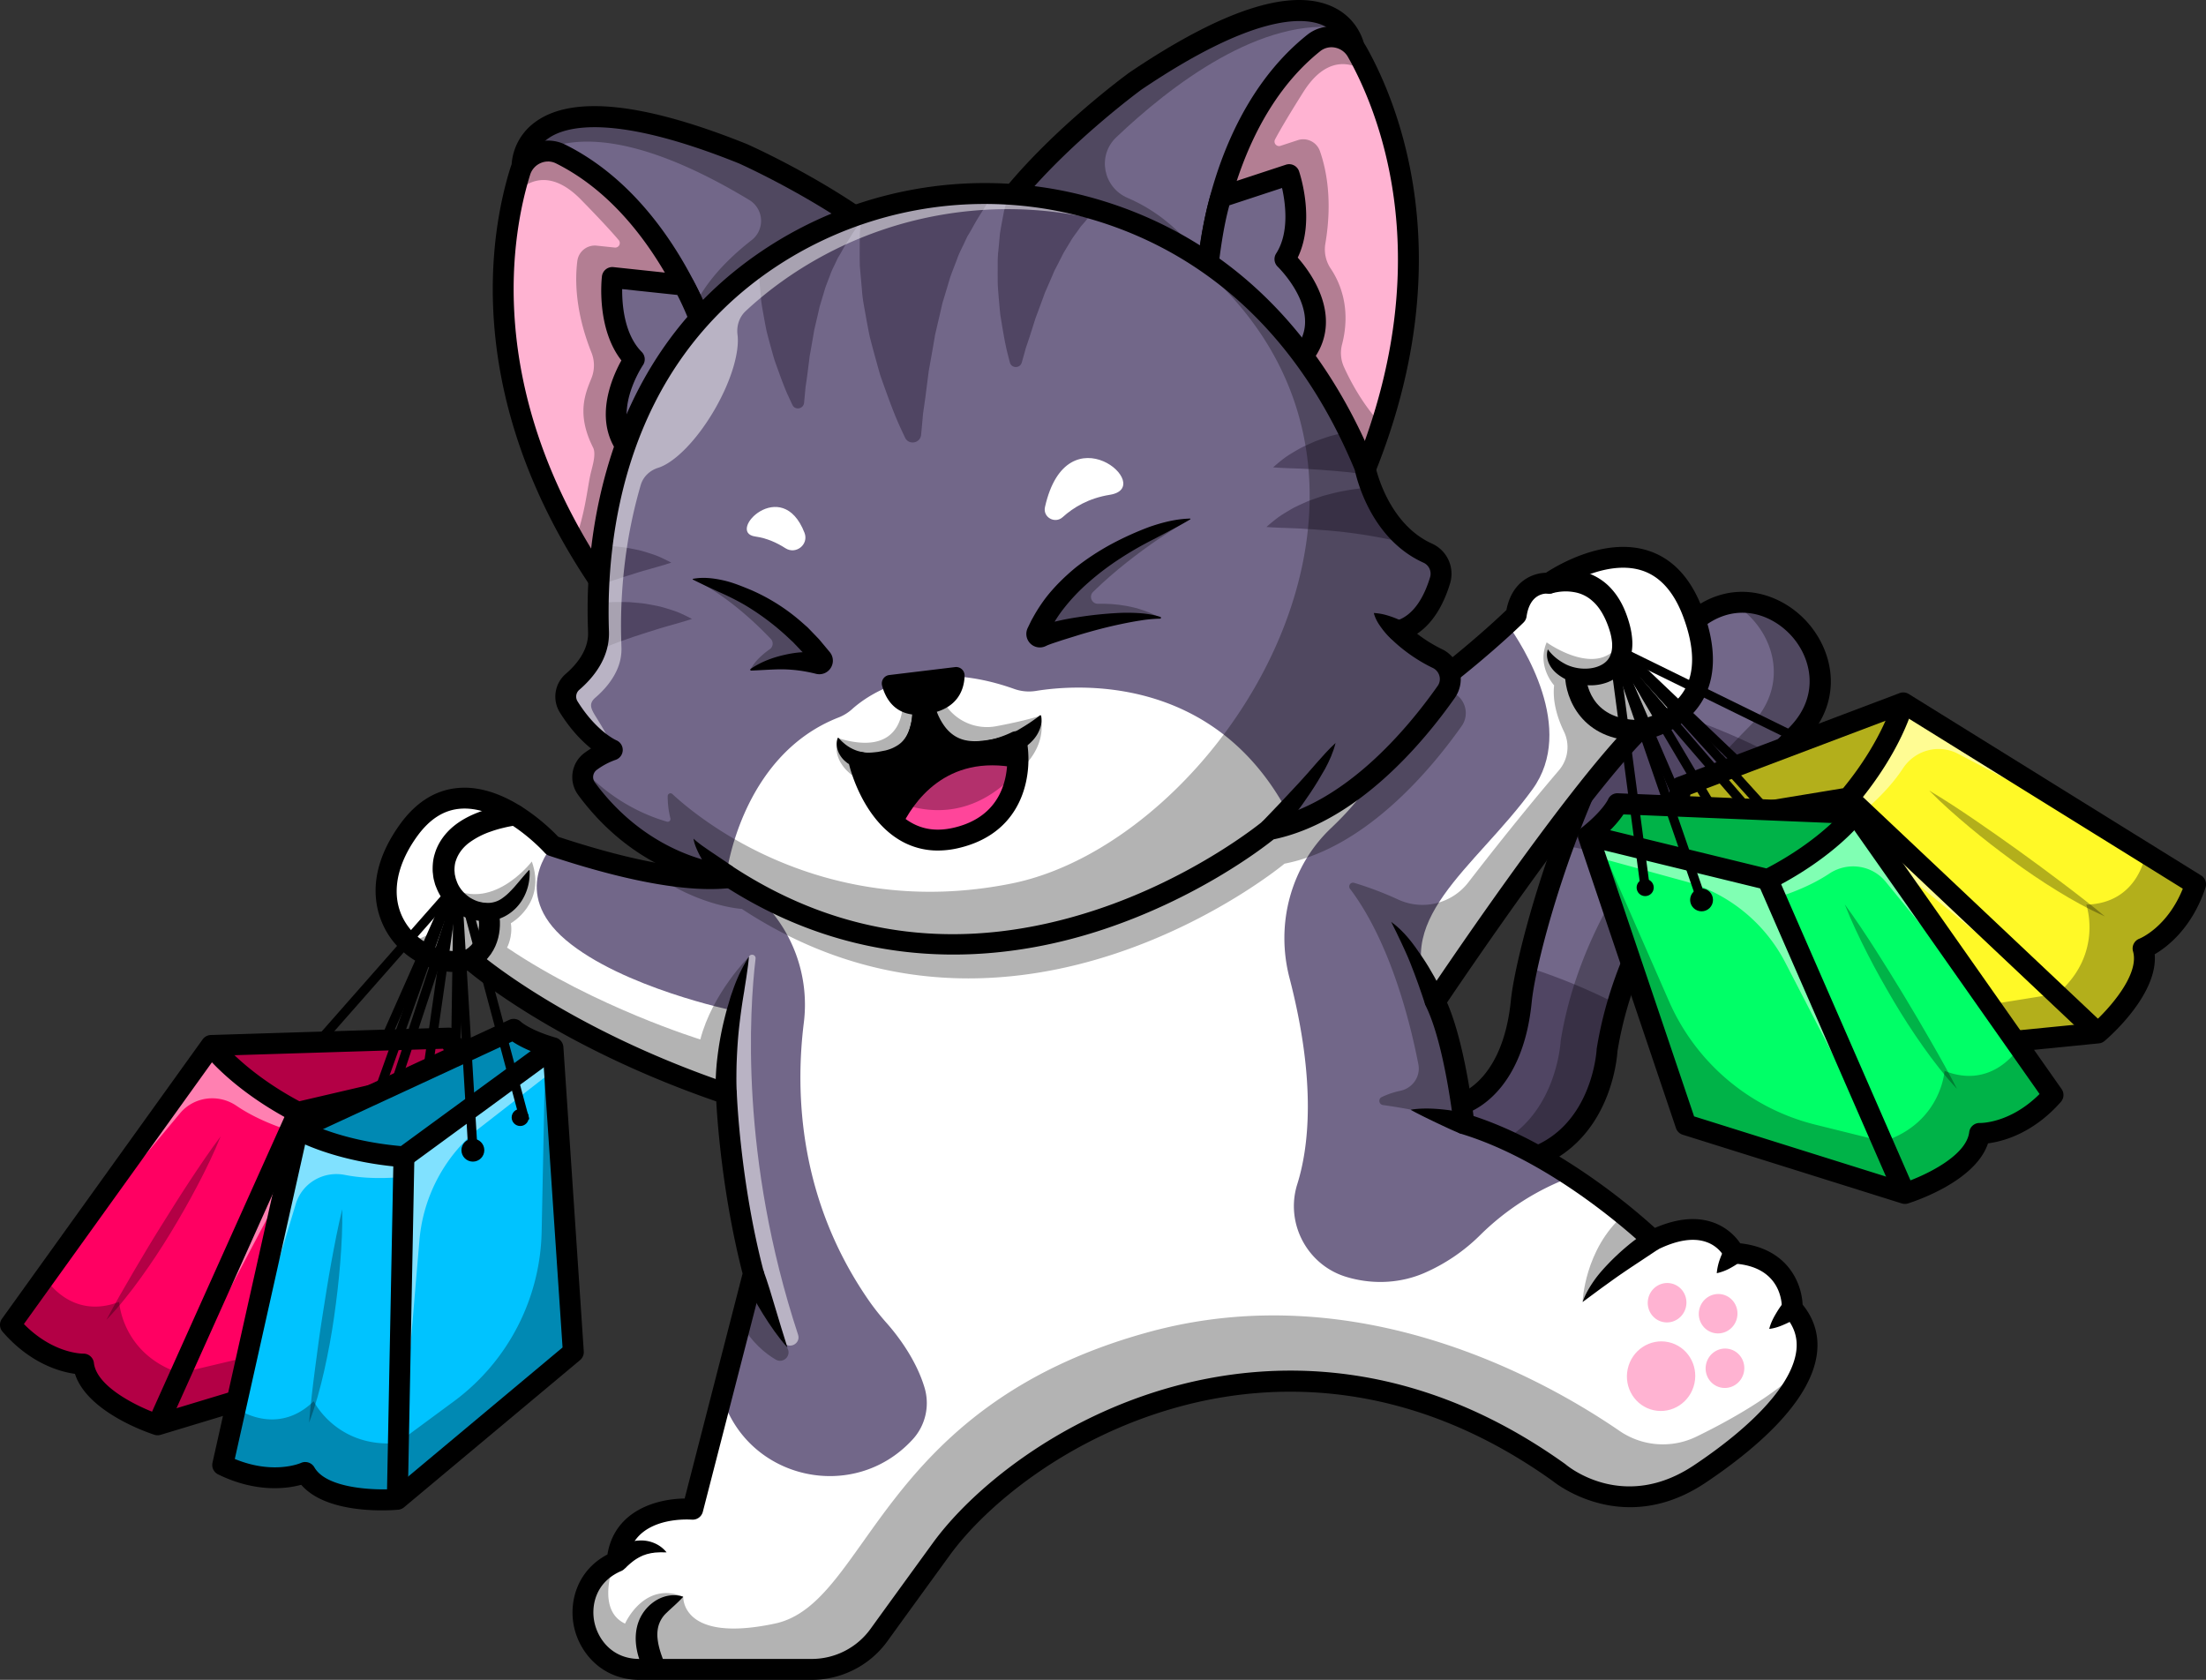 <svg xmlns="http://www.w3.org/2000/svg" viewBox="0 0 3363.49 2561.38"><rect x="0" y="0" width="3363.49" height="2561.38" fill="#333333" stroke="none"/><defs><style>.cls-1{fill:#726789;}.cls-2{fill:#504563;}.cls-3{opacity:0.3;}.cls-4{fill:#fff;}.cls-5{fill:#ffb3d2;}.cls-6{opacity:0.5;}.cls-7{fill:#ff0062;}.cls-8{fill:#00c3ff;}.cls-9{fill:#ff459a;}.cls-10{fill:#fff927;}.cls-11{fill:#00ff67;}</style></defs><g id="Réteg_2" data-name="Réteg 2"><g id="Layer_1" data-name="Layer 1"><path class="cls-1" d="M2741.33,1118.5c-1.09,1.09-2.17,2.22-3.3,3.35-9.82,10-19.91,20.38-30.06,31.09-51.29,53.74-106.3,116.5-152.82,188.45-37.18,57.42-68.89,120.69-89,189.86a581.92,581.92,0,0,0-15.8,69.88s-8.4,178.73-187.13,175.71c-26-.43-55.58-4.72-89.32-14l6.47-9.43,47.94-70.07s77.56-20.57,91.2-156.32c1.32-13.21,4.39-31.09,9-52.46,10.48-48.41,29.16-114.7,54.64-185.1,27-74.36,61.53-153.3,102.15-220.48,29-48.13,61.15-90.26,95.78-120.41C2692.78,851.35,2843.57,1011.35,2741.33,1118.5Z"/><path class="cls-2" d="M2708,1152.94c-51.29,53.74-106.3,116.5-152.82,188.45-49.17-22.08-92.1-35.43-127.11-43.5-16.28-3.73-31.33-6.47-44.92-8.4,27-74.36,61.53-153.3,102.15-220.48Q2597.23,1095.34,2708,1152.94Z"/><path class="cls-2" d="M2466.11,1531.25a581.92,581.92,0,0,0-15.8,69.88s-8.4,178.73-187.13,175.71c-32.74-12.36-60.63-19.44-82.85-23.4l47.94-70.07s77.56-20.57,91.2-156.32c1.32-13.21,4.39-31.09,9-52.46A902.91,902.91,0,0,1,2466.11,1531.25Z"/><g class="cls-3"><path d="M2641.37,919.58c59.72,34.26,91.6,119.36,29.19,184.77-1.09,1.08-2.17,2.21-3.31,3.35-9.81,10-19.91,20.38-30.05,31.09-51.29,53.74-106.3,116.49-152.83,188.45-37.18,57.42-68.88,120.69-89,189.86a579.58,579.58,0,0,0-15.81,69.88s-8.39,178.72-187.12,175.7c-5.75-.09-11.7-.41-17.8-.89l-.75,1.08c33.74,9.25,63.32,13.54,89.32,14,178.73,3,187.13-175.71,187.13-175.71a581.92,581.92,0,0,1,15.8-69.88c20.15-69.17,51.86-132.44,89-189.86,46.52-72,101.53-134.71,152.82-188.45,10.15-10.71,20.24-21.09,30.06-31.09,1.13-1.13,2.21-2.26,3.3-3.35C2825.79,1030,2737.59,905.44,2641.37,919.58Z"/></g><path d="M2267.81,1792.85q-44.82,0-98.14-14.6a15.94,15.94,0,0,1-8.94-24.37l54.4-79.5a15.94,15.94,0,0,1,8.92-6.36c3-.88,67.36-21.15,79.57-142.56,9.15-91,110.26-452.4,267-588.86,65.07-56.66,139.84-35.22,181.78,8.67,42.48,44.46,60.74,121.07.47,184.21q-1.67,1.76-3.41,3.53c-122.53,124.76-252,278.1-283.29,469.84-.7,11.18-8.67,102.81-80.64,155.07C2353.47,1781.19,2314.08,1792.85,2267.81,1792.85ZM2200,1752.94c70.34,15.51,126.38,8.55,166.8-20.81,62.84-45.64,67.55-130.91,67.59-131.77q0-.9.18-1.8c32.54-200.93,165.93-359.37,292.12-487.86q1.56-1.59,3.11-3.21c45.84-48,31.9-106.34-.45-140.2-32.88-34.41-88.24-49.81-137.81-6.66-143.16,124.66-246.44,470.86-256.21,568-12.48,124.17-76.4,159.72-96.8,168Z"/><path class="cls-1" d="M2749.35,2083.76c-19.16,54.73-82.14,113.14-157.64,163.68-119.09,79.59-214.63-2.27-214.63-2.27-415.54-297.25-818.95-52.32-941.76,116.78-44.17,60.77-74.74,102.9-95.27,131.31a126.18,126.18,0,0,1-102.24,52.18H974.91c-90.54,0-119.85-122.91-38.46-162.54l0-.05c2.74-1.32,4.39-2,4.39-2,7.6-88.7,115.27-79.6,115.27-79.6l44.49-172.78,28.55-111,19.48-75.68c-36.42-139.52-41.19-274-41.19-274C849.45,1580.37,717,1462.6,717,1462.6c-31.33,9.86-69.22-1.22-95.64-26.8-35.86-34.72-50.62-96.2.57-168.34,89-125.37,220.44,22.27,220.44,22.27,60.81,20.19,110.64,33.07,151.45,40.71,62.33,11.61,103.61,11.09,130.93,5.9,45.2-8.59,52-30,52-30q7.5,2.41,15,4.67l1.89.57c4.43,1.32,8.92,2.59,13.35,3.82a17.12,17.12,0,0,0,2,.57c3.78,1,7.55,2.07,11.32,3,7.65,2,15.24,3.86,22.84,5.56,3.82.9,7.64,1.75,11.42,2.55,4.34.94,8.68,1.79,13,2.64,2.41.48,4.77,1,7.17,1.37.9.19,1.84.38,2.74.52,3.68.66,7.41,1.32,11.14,1.94,8.25,1.41,16.51,2.64,24.72,3.72,3.11.43,6.23.85,9.34,1.23,2.27.28,4.48.57,6.7.8,1.56.19,3.07.38,4.58.52,3.77.43,7.55.8,11.27,1.13,1,.1,1.89.19,2.84.24,4.81.47,9.67.9,14.48,1.23q6.38.49,12.74.84c2.64.15,5.28.29,8,.38,3.12.19,6.28.33,9.44.43a1.37,1.37,0,0,0,.57,0c4.53.19,9.06.33,13.58.37,9.3.24,18.59.24,27.84.1,2.08,0,4.15,0,6.18-.1,3,0,6-.14,9.06-.23s6.14-.19,9.16-.33,6.13-.24,9.2-.43,5.89-.28,8.82-.47c3.54-.23,7.12-.47,10.66-.75q18.83-1.35,37.47-3.54,4.66-.49,9.34-1.13c3.44-.43,6.89-.85,10.33-1.33,14.72-2,29.4-4.38,43.93-7.07,3.58-.62,7.17-1.32,10.76-2,2.45-.43,4.9-1,7.36-1.46s5.14-1,7.69-1.61q26.33-5.44,52.18-12.36c4.11-1,8.21-2.17,12.27-3.3q18.33-5,36.28-10.67c8-2.5,15.95-5,23.83-7.73,3.4-1.14,6.75-2.27,10.1-3.45,8.39-2.83,16.79-5.85,25.1-9,3.87-1.42,7.73-2.88,11.56-4.34s7.64-2.88,11.46-4.44,7.65-3,11.42-4.53,7.55-3.07,11.32-4.62c9-3.73,17.93-7.55,26.8-11.42q19.89-8.64,39.21-17.93c3.87-1.84,7.74-3.68,11.61-5.57.9-.38,1.75-.85,2.64-1.27,3.3-1.65,6.61-3.26,9.91-4.91,8.82-4.34,17.55-8.82,26.14-13.35,4.1-2.12,8.16-4.29,12.22-6.47,3.49-1.84,7-3.72,10.47-5.61,4.53-2.45,9-4.91,13.5-7.45,3.58-2,7.12-4,10.66-6,36.71-20.76,71-42.08,102.58-63.08q6.51-4.32,12.88-8.63c9-6.09,17.74-12.13,26.28-18.12,2.45-1.75,4.91-3.45,7.31-5.19,2.55-1.8,5.05-3.64,7.55-5.43,18-12.88,34.77-25.43,50.2-37.37q11.82-9.12,22.65-17.79c2.17-1.74,4.29-3.44,6.37-5.14,2.26-1.79,4.53-3.63,6.7-5.42,13.21-10.71,25-20.67,35.34-29.63,1.75-1.47,3.44-2.93,5.05-4.35,13.49-11.74,24.16-21.46,31.75-28.54,7.17-6.65,11.61-10.95,13.21-12.55l.38-.38.28-.28c7.6-53.08,50.06-48.51,50.06-48.51s159.76-114.27,219.4,45.39c29.68,79.51,9.25,124.24-18.73,149.1-28.26,25-64.17,30-64.17,30-102.1,102.1-310.13,413.27-310.13,413.27,30.29,61.44,44,186.52,44,186.52,59.82,18.16,117.06,49.4,164.52,80.63a967.47,967.47,0,0,1,79,58.08c28,22.75,44.59,38.74,44.59,38.74,94-46.24,123.62,19.72,123.62,19.72,91.72,5.33,88.7,84.18,88.7,84.18C2756.85,2021.81,2760.39,2052.2,2749.35,2083.76Z"/><path class="cls-4" d="M1107.49,1667.85C849.45,1580.37,717,1462.6,717,1462.6c-73.84,23.26-184-69.78-95.07-195.14s220.44,22.27,220.44,22.27-65.68,70.77,20.24,143.52,256.43,108,256.43,108S1103.2,1608.73,1107.49,1667.85Z"/><path class="cls-4" d="M2732.74,1994.92s3-78.85-88.7-84.18c0,0-29.58-66-123.62-19.72,0,0-50.11-48.41-123.62-96.82a390.81,390.81,0,0,0-140.36,89.42,278.81,278.81,0,0,1-83.55,56.86c-35.92,15.9-76.47,18.25-114.42,8.14l-3.54-1c-60.84-17-95.93-81.63-77-141.9,17.34-55.12,29.67-154.79-11.88-314.77-21.35-82.19,2-170.14,63.66-228.53,48.79-46.19,95.27-107.31,95.34-172.55-8.54,6-17.27,12-26.28,18.12q-6.37,4.31-12.88,8.63c-31.57,21-65.87,42.32-102.58,63.08-3.54,2-7.08,4-10.66,6-4.48,2.54-9,5-13.5,7.45-3.49,1.89-7,3.77-10.47,5.61-4.06,2.18-8.12,4.35-12.22,6.47-8.59,4.53-17.32,9-26.14,13.35-3.3,1.65-6.61,3.26-9.91,4.91-.89.42-1.74.89-2.64,1.27-3.87,1.89-7.74,3.73-11.61,5.57q-19.32,9.27-39.21,17.93c-8.87,3.87-17.78,7.69-26.8,11.42-3.77,1.55-7.54,3.11-11.32,4.62s-7.6,3-11.42,4.53-7.64,3-11.46,4.44-7.69,2.92-11.56,4.34c-8.31,3.11-16.71,6.13-25.1,9-3.35,1.18-6.7,2.31-10.1,3.45-7.88,2.69-15.85,5.23-23.83,7.73q-18,5.67-36.28,10.67c-4.06,1.13-8.16,2.26-12.27,3.3q-25.83,6.87-52.18,12.36c-2.55.57-5.1,1.13-7.69,1.61s-4.91,1-7.36,1.46c-3.59.71-7.18,1.41-10.76,2-14.53,2.69-29.21,5-43.93,7.07-3.44.48-6.89.9-10.33,1.33q-4.68.63-9.34,1.13-18.62,2.19-37.47,3.54c-3.54.28-7.12.52-10.66.75-2.93.19-5.9.33-8.82.47s-6.14.33-9.2.43-6.09.28-9.16.33-6,.19-9.06.23c-2,0-4.1.1-6.18.1-9.25.14-18.54.14-27.84-.1-4.52,0-9-.18-13.58-.37a1.37,1.37,0,0,1-.57,0c-3.16-.1-6.32-.24-9.44-.43-2.69-.09-5.33-.23-8-.38q-6.37-.35-12.74-.84c-4.81-.33-9.67-.76-14.48-1.23-.95,0-1.89-.14-2.84-.24-3.72-.33-7.5-.7-11.27-1.13-1.51-.14-3-.33-4.58-.52-2.22-.23-4.43-.52-6.7-.8-3.11-.38-6.23-.8-9.34-1.23-8.21-1.08-16.47-2.31-24.72-3.72-3.73-.62-7.46-1.28-11.14-1.94-.9-.14-1.84-.33-2.74-.52-2.4-.42-4.76-.89-7.17-1.37-4.34-.85-8.68-1.7-13-2.64-3.78-.8-7.6-1.65-11.42-2.55-7.6-1.7-15.19-3.54-22.84-5.56-3.77-1-7.54-2-11.32-3a15.6,15.6,0,0,1-2.6-.79,49.51,49.51,0,0,1-9.31-2.75,53.61,53.61,0,0,1-5.36-1.42q-7.5-2.27-15-4.67s-6.8,21.37-52,30a403.54,403.54,0,0,0,31.42,32.21,222.89,222.89,0,0,1,69.45,191.3c-13.25,106.65-7.89,270.51,100.86,425.56a377.5,377.5,0,0,0,26,32.52c15.2,17.26,44.3,54.34,57.35,98.22a82,82,0,0,1-18.67,79.13l-.45.48c-89.76,96.68-250.77,60.16-289.58-65.92-.14-.45-.27-.9-.41-1.35l-44.49,172.78s-107.67-9.1-115.27,79.6c0,0-1.65.66-4.39,2-81.44,39.63-52.13,162.59,38.41,162.59h262.9a126.18,126.18,0,0,0,102.24-52.18c20.53-28.41,51.1-70.54,95.27-131.31,122.81-169.1,526.22-414,941.76-116.78,0,0,95.54,81.86,214.63,2.27S2798.7,2068.47,2732.74,1994.92Z"/><path class="cls-4" d="M2498.43,1113.78c-102.1,102.1-310.13,413.27-310.13,413.27-75.07-122.06,60.41-202.32,148.36-323.62,66.76-92.1-14.78-219.21-38.66-252.38,7.17-6.65,11.61-10.95,13.21-12.55l.38-.38.28-.28c7.6-53.08,50.06-48.51,50.06-48.51s159.76-114.27,219.4,45.39S2498.43,1113.78,2498.43,1113.78Z"/><g class="cls-3"><path d="M2228.64,1107c-44,62.51-143.2,183.54-266.86,209.25-1,.24-2.17.47-3.26.66,0,0-411.33,342.5-827.44,69,0,0-65.82-3.63-137.3-55.44,62.33,11.61,103.61,11.09,130.93,5.9,45.2-8.59,52-30,52-30q7.5,2.41,15,4.67l1.89.57c4.43,1.32,8.92,2.59,13.35,3.82a17.12,17.12,0,0,0,2,.57c3.78,1,7.55,2.07,11.32,3,7.65,2,15.24,3.86,22.84,5.56,3.82.9,7.64,1.75,11.42,2.55,4.34.94,8.68,1.79,13,2.64,2.41.48,4.77,1,7.17,1.37.9.19,1.84.38,2.74.52,3.68.66,7.41,1.32,11.14,1.94,8.25,1.41,16.51,2.64,24.72,3.72,3.11.43,6.23.85,9.34,1.23,2.27.28,4.48.57,6.7.8,1.56.19,3.07.38,4.58.52,3.77.43,7.55.8,11.27,1.13,1,.1,1.89.19,2.84.24,4.81.47,9.67.9,14.48,1.23q6.38.49,12.74.84c2.64.15,5.28.29,8,.38,3.12.19,6.28.33,9.44.43a1.37,1.37,0,0,0,.57,0c4.53.19,9.06.33,13.58.37,9.3.24,18.59.24,27.84.1,2.08,0,4.15,0,6.18-.1,3,0,6-.14,9.06-.23s6.14-.19,9.16-.33,6.13-.24,9.2-.43,5.89-.28,8.82-.47c3.54-.23,7.12-.47,10.66-.75q18.83-1.35,37.47-3.54,4.66-.49,9.34-1.13c3.44-.43,6.89-.85,10.33-1.33,14.72-2,29.4-4.38,43.93-7.07,3.58-.62,7.17-1.32,10.76-2,2.45-.43,4.9-1,7.36-1.46s5.14-1,7.69-1.61q26.33-5.44,52.18-12.36c4.11-1,8.21-2.17,12.27-3.3q18.33-5,36.28-10.67c8-2.5,15.95-5,23.83-7.73,3.4-1.14,6.75-2.27,10.1-3.45,8.39-2.83,16.79-5.85,25.1-9,3.87-1.42,7.73-2.88,11.56-4.34s7.64-2.88,11.46-4.44,7.65-3,11.42-4.53,7.55-3.07,11.32-4.62c9-3.73,17.93-7.55,26.8-11.42q19.89-8.64,39.21-17.93c3.87-1.84,7.74-3.68,11.61-5.57.9-.38,1.75-.85,2.64-1.27,3.3-1.65,6.61-3.26,9.91-4.91,8.82-4.34,17.55-8.82,26.14-13.35,4.1-2.12,8.16-4.29,12.22-6.47,3.49-1.84,7-3.72,10.47-5.61,4.53-2.45,9-4.91,13.5-7.45,3.58-2,7.12-4,10.66-6,36.71-20.76,71-42.08,102.58-63.08q6.51-4.32,12.88-8.63c9-6.09,17.74-12.13,26.28-18.12,2.45-1.75,4.91-3.45,7.31-5.19,2.55-1.8,5.05-3.64,7.55-5.43,18-12.88,34.77-25.43,50.2-37.37a216.54,216.54,0,0,0,24.87,14C2234.35,1065.18,2241,1089.48,2228.64,1107Z"/></g><ellipse class="cls-5" cx="2532.51" cy="2098.2" rx="53.12" ry="52.05" transform="translate(-53.7 4129.83) rotate(-77.79)"/><ellipse class="cls-5" cx="2541.91" cy="1986.48" rx="30.09" ry="29.48" transform="translate(63.02 4051.07) rotate(-77.8)"/><ellipse class="cls-5" cx="2630.25" cy="2086.53" rx="30.09" ry="29.48" transform="translate(34.82 4216.21) rotate(-77.8)"/><ellipse class="cls-5" cx="2619.82" cy="2003.34" rx="30.09" ry="29.48" transform="translate(107.91 4140.42) rotate(-77.8)"/><g class="cls-3"><path d="M2749.35,2083.76c-19.16,54.73-82.14,113.14-157.64,163.68-119.09,79.59-214.63-2.27-214.63-2.27-415.54-297.25-818.95-52.32-941.76,116.78-44.17,60.77-74.74,102.9-95.27,131.31a126.18,126.18,0,0,1-102.24,52.18H974.91c-90.54,0-119.85-122.91-38.46-162.54-.94,2.45-28.12,71.9,16.57,92.76,0,0,28.82-65.73,88.75-41,0,0-3.83,71.3,139.52,41s155.41-330.61,569.44-444.37c320.61-88,606.22,73.35,718.78,150.67a116.81,116.81,0,0,0,117.21,8.49C2637.2,2165.91,2705.28,2127.92,2749.35,2083.76Z"/></g><g class="cls-3"><path d="M1182.68,2073.06c-16.7-9.82-36.7-26.7-53.48-55.54l19.48-75.68s23.57,59.29,52.09,114.21C1206.79,2067.63,1193.94,2079.68,1182.68,2073.06Z"/></g><g class="cls-3"><path d="M2520.42,1891s-82.14,48.27-107.43,94.27c0,0,2.54-80.16,62.84-133C2503.86,1875,2520.42,1891,2520.42,1891Z"/></g><g class="cls-3"><path d="M2498.43,1113.78c-102.1,102.1-310.13,413.27-310.13,413.27,30.29,61.44,44,186.52,44,186.52s-40.56-17-123.65-28.61c-6.29-.87-7.68-9.43-1.94-12.15a123.37,123.37,0,0,1,28.06-9.52c18.84-3.83,31.48-21.6,27.81-40.47-12.19-62.83-42.54-185.93-104.19-267.55a5.81,5.81,0,0,1,6.23-9.14,515.17,515.17,0,0,1,67.33,25.55,88.34,88.34,0,0,0,106.86-26.34c35-45.31,86-109.79,138.09-170.81a54.35,54.35,0,0,0,7.67-59c-9.15-19-17.88-44.78-15-70.54,0,0-26.94-29.07-11.37-65.49,0,0,85.73,61.81,116.4-7.93,0,0,.8,126.4,88,112.2C2534.34,1108.87,2498.43,1113.78,2498.43,1113.78Z"/></g><g class="cls-3"><path d="M1141.84,1458.78c-30.57,68-34.35,209.07-34.35,209.07C849.45,1580.37,717,1462.6,717,1462.6c-31.33,9.86-69.22-1.22-95.64-26.8,79.84-13.87,58.7-87.1,58.7-87.1,67.7,47.42,130.83-35.1,130.83-35.1,22.37,63.7-32,94.13-32,94.13,3.31,20.48-5.8,37.18-5.8,37.18,135,91,294.7,140,294.7,140C1086,1514.64,1141.84,1458.78,1141.84,1458.78Z"/></g><g class="cls-6"><path class="cls-4" d="M1216.82,2035.15c4.39,13.37-13.24,22.88-21.87,11.76-14.86-19.16-32-51.29-46.27-105.07-36.42-139.52-41.19-274-41.19-274s-5.85-91.54,34.35-209.07h0c2.61-5.48,10.9-3.14,10.18,2.89C1142.75,1539.72,1127.92,1764.7,1216.82,2035.15Z"/></g><path d="M1237.81,2561.38H974.91c-56,0-90.25-39.86-99.36-79.36-8.79-38.14,3.61-87,50.61-111.79,11-67,75.06-84.88,117.75-85.31l88.31-343.07c-30-116.81-38.2-227.67-40.13-262.44-223-77.23-349.61-174.88-379.15-199.32-41.32,8.57-89.14-11.08-116.77-49-16.74-23-49-85.83,12.72-172.83,25.44-35.84,56.74-55,93-57,70-4,134.64,59.25,149.29,74.66,265.54,87.53,307.23,30.47,310.39,25.22,1-4.22,3.41-7.08,7.19-9.32s8.41-2,12.76-.57q7.38,2.36,14.76,4.59l1.57.47c4.6,1.37,9,2.61,13.31,3.81.35.1.71.21,1,.34s.78.17,1.13.27c3.6,1,7.2,2,10.8,2.88,7.44,2,14.71,3.74,22.44,5.47,4,1,7.59,1.74,11.23,2.51,4.27.93,8.46,1.79,12.64,2.57,2.65.56,4.82,1,7,1.34l.54.1c.62.14,1.28.27,1.91.37l.5.09c3.59.68,7.14,1.27,10.73,1.86,7.73,1.32,15.62,2.52,24.24,3.66,3.24.48,6.2.84,9.16,1.2l.83.1c1.9.24,3.77.48,5.64.68l.77.09c1.23.14,2.42.3,3.62.41,3.93.44,7.58.8,11.18,1.12.92.09,1.59.16,2.26.2l.7.05c4.72.45,9.39.86,14.06,1.19,4.27.33,8.39.61,12.52.83,2.82.15,5.24.28,7.66.37,3.33.19,6.28.33,9.18.41h.93c4.36.19,8.72.33,13.08.37,8.63.22,17.54.25,27.43.1,2,0,3.86-.05,5.63-.09h.53c2.94,0,5.87-.13,8.81-.23,3.18,0,6.07-.19,8.92-.32,3.15-.1,6.07-.23,9-.41l.58,0c2.71-.13,5.46-.27,8.17-.44,3.5-.23,7-.46,10.42-.74,12.36-.88,24.72-2,36.88-3.48,3.13-.33,6.08-.69,9-1.09,3.58-.44,7-.86,10.32-1.32,14.52-2,29.06-4.34,43.2-7,3.62-.63,7-1.3,10.46-2,2.74-.49,5-1,7.26-1.44l1.64-.34c2-.4,3.94-.8,5.88-1.24,17-3.51,34.27-7.6,51.56-12.2,4.17-1.06,8.15-2.16,12.07-3.25,12.26-3.36,24.27-6.89,35.79-10.52,9-2.81,16.46-5.23,23.46-7.62,3.54-1.13,6.74-2.26,9.94-3.39q11.91-4,24.81-8.86c3.87-1.41,7.61-2.78,11.31-4.24,4-1.47,7.64-2.87,11.3-4.36,4-1.54,7.7-3,11.35-4.51,3.83-1.53,7.5-3,11.16-4.56,8.54-3.48,17.17-7.16,26.61-11.33,12.8-5.56,25.8-11.5,38.75-17.71,3.94-1.86,7.72-3.66,11.45-5.5l.83-.38,2.05-1c3.09-1.51,6.34-3.13,9.59-4.76,8.23-4,16.65-8.35,25.83-13.19,4.15-2.15,8.14-4.29,12.13-6.42,3-1.56,5.74-3,8.5-4.55l1.92-1c4.44-2.4,8.83-4.8,13.21-7.29,3.66-2,7.14-4,10.6-6,34-19.24,68.21-40.26,101.68-62.53,4.28-2.89,8.61-5.78,12.87-8.62,10.72-7.24,21.6-14.79,33.19-23,1.63-1.14,3.16-2.25,4.69-3.36l2.82-2c24.21-17.36,48.5-35.75,72.19-54.66l6.25-5c2.33-1.85,4.51-3.62,6.61-5.36,12-9.73,23.76-19.59,35-29.38l5.12-4.4c21.23-18.5,35.26-31.76,41.15-37.44,8.61-44.25,40-56.33,60.27-56.82,18.67-12.2,89.39-54,154.26-34.21,38.24,11.67,66.74,42,84.71,90.12,21.12,56.55,20.83,103.63-.89,139.93-25.6,42.81-72.8,56.07-89.13,59.48-92.16,94.22-267.9,352.79-299.71,400,23.78,54.54,36.51,142.75,40.34,173,50.3,16.51,103.62,43.19,158.69,79.43a985.19,985.19,0,0,1,117.89,91.18c33.73-14.61,63.76-17.35,89.36-8.11a83.93,83.93,0,0,1,40.71,31.59c72.61,8,93.66,60.83,95.11,93.45,17.94,22.14,25.28,47.26,21.83,74.77-9.45,75.13-97.6,148.55-169.88,196.91h0c-122,81.56-223.47,4.92-233.12-2.8-223.72-159.87-431.74-150.14-566.88-113.81-171.81,46.19-297.19,151.29-352.36,227.24-44.15,60.76-74.72,102.88-95.24,131.28A142.53,142.53,0,0,1,1237.81,2561.38Zm-190.88-244.49c-22.49,0-85,5.43-90.16,65.34a16,16,0,0,1-10,13.44c-.17.07-1.42.59-3.37,1.53-36.3,17.67-42.53,52.88-36.82,77.67,5.81,25.2,27.18,54.64,68.3,54.64h262.9a110.59,110.59,0,0,0,89.34-45.59c20.52-28.41,51.1-70.55,95.27-131.34,58.23-80.16,190-190.93,369.87-239.29,141.86-38.14,360.07-48.47,594.06,118.92.38.27.75.56,1.1.86,3.51,3,88.24,72.75,195.41,1.12h0c94.39-63.15,149.78-125.08,156-174.4,2.53-20.19-3.34-37.93-18-54.23a16,16,0,0,1-4.06-11.25c.16-6.39-.48-63.4-73.7-67.66a15.94,15.94,0,0,1-13.62-9.38,50.55,50.55,0,0,0-28-23.53c-19.6-6.81-44.5-2.93-74,11.58a16,16,0,0,1-18.1-2.83c-.49-.48-50-48-121.31-95-56.16-37-110.13-63.43-160.39-78.7a15.92,15.92,0,0,1-11.21-13.51c-.14-1.22-13.74-123-42.43-181.2a15.91,15.91,0,0,1,1-15.9c8.53-12.76,210.07-313.65,312.11-415.69a15.92,15.92,0,0,1,9.12-4.52c.44-.06,49.27-7.43,71.86-45.48,16.36-27.56,15.78-65.31-1.74-112.21-14.31-38.3-35.87-62.11-64.07-70.75-58.83-18-130.43,32.25-131.15,32.76a16.11,16.11,0,0,1-11,2.87c-4.39-.4-27.54-.35-32.58,34.91a15.9,15.9,0,0,1-4.23,8.72l-.47.49-.67.66c-1.61,1.59-17.65,17.33-45.56,41.65l-5.12,4.4c-11.51,10-23.54,20.07-35.7,29.93-2.13,1.77-4.48,3.67-6.82,5.53l-6.29,5.07c-24.17,19.29-48.91,38-73.56,55.7l-2.7,2c-1.65,1.19-3.3,2.39-5,3.56-11.72,8.35-22.82,16-33.84,23.49-4.3,2.86-8.57,5.73-12.89,8.63-34.19,22.75-69,44.18-103.64,63.74-3.52,2-7.13,4.05-10.79,6.07-4.42,2.51-9,5-13.63,7.52l-1.88,1c-2.93,1.58-5.84,3.16-8.82,4.71-4,2.12-8.07,4.32-12.24,6.48-9.35,4.93-18,9.36-26.44,13.5-3.26,1.63-6.61,3.31-10,4.94l-.82.41c-.68.34-1.37.68-2.07,1-3.8,1.87-7.65,3.7-11.55,5.53-13.19,6.33-26.56,12.45-39.64,18.13-9.63,4.25-18.53,8-27.12,11.55-3.67,1.56-7.55,3.11-11.44,4.67-3.73,1.54-7.68,3.1-11.62,4.61-3.68,1.5-7.65,3-11.63,4.5-3.64,1.44-7.63,2.9-11.63,4.36-8.81,3.31-17.42,6.38-25.48,9.1-3.29,1.16-6.8,2.39-10.34,3.52-7,2.39-14.67,4.89-23.94,7.78-11.85,3.73-24.24,7.37-36.81,10.81-4.11,1.16-8.35,2.32-12.58,3.39-17.67,4.7-35.51,8.93-52.86,12.52-1.89.42-4.06.86-6.21,1.3l-1.51.31c-2.55.53-5.19,1.09-7.83,1.55-3.43.68-7.11,1.4-10.78,2-14.42,2.67-29.45,5.09-44.46,7.16-3.51.48-7,.92-10.55,1.35-3.07.42-6.33.82-9.6,1.16-12.47,1.47-25.32,2.69-38,3.59-3.47.28-7.09.53-10.75.77-2.89.18-5.82.32-8.7.46-3.42.2-6.64.36-9.86.46-2.95.14-6.19.29-9.43.33-2.82.09-5.92.19-9,.24-2.35,0-4.39.09-6.44.09-10.08.16-19.4.13-28.24-.1-4.16,0-8.52-.17-12.89-.34a17.65,17.65,0,0,1-2.06-.06c-3-.09-6.12-.24-9.19-.42-2.21-.07-4.81-.21-7.45-.35-4.82-.27-9.18-.55-13.55-.9-4.71-.32-9.56-.75-14.46-1.22-1.09-.06-2.17-.17-3.25-.28-3.61-.31-7.52-.7-11.43-1.14-1.2-.11-2.69-.3-4.22-.48l-.5-.06c-1.81-.19-3.89-.45-6-.71l-.75-.1c-3.21-.39-6.47-.79-9.75-1.28-8.74-1.16-17-2.41-25-3.78-3.67-.6-7.4-1.23-11.18-1.94-1-.16-2-.36-3-.57-2.51-.45-5-.9-7.49-1.43-4.06-.75-8.55-1.68-13-2.66-3.91-.82-7.85-1.66-11.85-2.64-7.8-1.74-15.47-3.61-23.11-5.64-3.6-.9-7.39-1.9-11.19-3-.91-.21-1.84-.47-2.75-.77-4.4-1.22-8.84-2.48-13.23-3.8-.51-.13-1.22-.35-1.93-.57l-3.87-1.18a71.77,71.77,0,0,1-21,15.64c-39,19.9-127,29.81-324.9-35.92a15.89,15.89,0,0,1-6.87-4.53c-.63-.7-64.07-70.88-126.83-67.28-26.45,1.49-48.93,15.76-68.72,43.64-35,49.38-39.76,98.82-13,135.63,21.46,29.45,60.24,44.55,90.24,35.09a16,16,0,0,1,15.38,3.29c1.29,1.16,133.56,116.81,385.06,202.06a16,16,0,0,1,10.81,14.53c0,1.33,5.15,134.45,40.68,270.53a15.94,15.94,0,0,1,0,8l-92.54,359.44a16,16,0,0,1-16.77,11.9C1054.2,2317.1,1051.33,2316.89,1046.93,2316.89Zm114.89-1016.17h0Z"/><path d="M786.63,1258.56a188.86,188.86,0,0,0-19.27,3.75,175.75,175.75,0,0,0-19.13,5.65,121.83,121.83,0,0,0-33.47,17.41c-9.45,7.29-16.11,16.46-19.5,26.44-1.89,5-2.28,10.32-2.34,15.66.4,2.66.23,5.4,1.06,8l.87,4,1.37,3.9c3.6,10.53,11.44,19.49,20.7,25.6,4.82,2.73,9.87,5.31,15.43,6.37,1.38.28,2.75.66,4.15.91l4.28.29a32.55,32.55,0,0,0,8.22-.15,37.64,37.64,0,0,0,15.23-5.7A81.33,81.33,0,0,0,778.09,1359c9.18-9.12,17.5-20.56,28.3-32.08a.63.63,0,0,1,.88,0,.66.66,0,0,1,.2.43,78.31,78.31,0,0,1-11.53,45.4,68.35,68.35,0,0,1-17.24,18.75,64,64,0,0,1-24.64,11.42,57.87,57.87,0,0,1-13.52,1.46h-6.65c-2.21-.19-4.42-.54-6.64-.83a75.41,75.41,0,0,1-25.44-8.47c-15.56-8.91-28.55-22.57-35.55-39.31l-2.55-6.3c-.69-2.16-1.24-4.39-1.81-6.59-1.34-4.38-1.56-9-2.16-13.57-.37-9.17.3-18.61,3.16-27.45,5.21-17.95,17.05-33,30.58-43.57s28.76-17.45,43.88-22.53a198.94,198.94,0,0,1,23-5.89,190.58,190.58,0,0,1,23.91-3.07,15.93,15.93,0,0,1,3.18,31.68Z"/><path d="M725.1,1476.28l-16.31-27.37c29.43-17.55,20.37-52.64,20-54.12l30.69-8.59C765.28,1406.8,765.61,1452.13,725.1,1476.28Z"/><path d="M2356.47,874.36c2.78-1,4.41-1.5,6.53-2.1s4-1,6-1.47a111.36,111.36,0,0,1,12.07-1.74,95.13,95.13,0,0,1,24.72.84,88.44,88.44,0,0,1,45.27,22c12.42,11.54,21,25.69,26.81,40a177.58,177.58,0,0,1,7.2,21.76,118.67,118.67,0,0,1,3.71,23.72,77.38,77.38,0,0,1-3,25.66,57.63,57.63,0,0,1-36.78,38,72,72,0,0,1-24.78,3.91,82.86,82.86,0,0,1-45.27-14c-6.65-4.39-12.65-10.24-16.4-17.54s-5.16-15.81-2.51-23.25a70.14,70.14,0,0,0,14,14.35,85.32,85.32,0,0,0,15,9.24,67.41,67.41,0,0,0,34.31,5.48c11.35-1.15,21.49-5.61,27.35-12.43s8.1-16.4,7.17-27.55a88.23,88.23,0,0,0-3.43-17.08,146.06,146.06,0,0,0-6.49-17.38c-5-11-11.42-20.89-19.52-28a54.76,54.76,0,0,0-28.26-13.87,73.12,73.12,0,0,0-16.63-1.07,80.93,80.93,0,0,0-8.49.9c-1.4.25-2.8.46-4.15.75l-3.43.8-1.86.43a15.88,15.88,0,0,1-9.06-30.37Z"/><path d="M2498.34,1129.72c-87.05-.47-111.4-65.39-112.11-99.66l31.87-.66-15.93.33,15.92-.41c.23,7,4.36,68.12,80.42,68.53Z"/><path d="M2227,1728.64c-6.11-2.51-12.6-5.31-18.88-8.22s-12.66-5.89-19-8.92c-12.71-6.1-25.44-12.22-38.49-19.39,14.72-2.39,29.46-2.14,44-.94,7.24.63,14.47,1.47,21.61,2.68a186.28,186.28,0,0,1,21.34,4.7Z"/><path d="M2173.37,1532.67c-3.32-10.41-7.2-21.35-10.92-32.06s-7.93-21.4-12.1-32.06-9-21-13.85-31.41-9.95-20.72-15.32-31.42c9.76,6.91,18.29,15.46,26,24.53s14.4,18.93,21.13,28.75,12.79,20,18.61,30.41,11.22,20.78,16.26,32Z"/><path d="M1091.61,1669.14a252.68,252.68,0,0,1-.16-28.28c.42-9.18,1.12-18.32,2.22-27.38a484.72,484.72,0,0,1,9.35-53.76c2.12-8.81,4.29-17.61,6.91-26.28l3.82-13c1.38-4.3,3-8.55,4.44-12.81a240.41,240.41,0,0,1,23.65-48.83c-.57,9.2-2,18-3.22,26.86s-2.76,17.51-4,26.24c-3,17.31-5.4,34.66-7.4,52s-3.15,34.66-3.86,51.91c-.42,8.63-.49,17.24-.56,25.8s.13,17.38.58,25Z"/><path d="M1163.54,1936.12c3.44,9.45,6.74,19.29,9.8,29.1s6.06,19.72,8.94,29.69l9,29.85,9.36,30.06c-14.15-15.84-26.17-33.43-37.36-51.33-5.62-9-10.85-18.11-15.86-27.37s-9.51-18.68-13.59-28.56Z"/><path d="M928.79,2370.53a47.92,47.92,0,0,1,5-5.05,54.09,54.09,0,0,1,5-3.94,69.28,69.28,0,0,1,10.8-6.37,63.87,63.87,0,0,1,24.33-6.17,51.3,51.3,0,0,1,24.11,4.09,46.9,46.9,0,0,1,18.27,13.9c-3.94.18-7.4-.22-10.87,0s-6.69.17-9.85.86c-3.11.17-6.08,1.22-8.89,1.75-1.41.38-2.77,1-4.11,1.42a22.58,22.58,0,0,0-3.92,1.53,70.25,70.25,0,0,0-14.07,8.5c-2.13,1.74-4.26,3.42-6.25,5.27-1,.89-2,1.84-2.93,2.73l-2.32,2.24Z"/><path d="M986.36,2553.6a85.43,85.43,0,0,1-5.4-9.17,100,100,0,0,1-4.18-9.19,102,102,0,0,1-5.78-19.61c-2.62-13.54-2.64-28.77,2.75-43.22a64.29,64.29,0,0,1,28.52-33.29c12.34-6.76,26.09-8.82,39.48-4.4-9.53,10.38-18.17,17.29-25.22,24.26a42.88,42.88,0,0,0-13.19,22.73,54.73,54.73,0,0,0-1.06,13.07,90,90,0,0,0,2,14.08,139.59,139.59,0,0,0,4.16,14.5c.87,2.41,1.7,4.86,2.65,7.24l2.69,6.67Z"/><path d="M2528.92,1904.51,2500,1923.73q-14.67,9.62-29.17,19.56c-9.65,6.66-19.05,13.61-28.71,20.47L2413,1985.31c4.06-11.87,10.51-22.69,17.63-32.88s15.54-19.28,24.1-28.16a363.79,363.79,0,0,1,27.17-25,273.24,273.24,0,0,1,30-21.77Z"/><path d="M2656.18,1921.05c-4.91,4.83-11,8.64-17.33,12.14a76.38,76.38,0,0,1-21.3,8.16,85.07,85.07,0,0,1,5.17-22.45c2.49-6.7,5.23-13.09,9.14-18.45Z"/><path d="M2743.44,2006.73a116.88,116.88,0,0,1-21.23,12c-7.53,3.43-15.35,6.47-24.66,7.58,2.42-9.38,6.33-16.81,10.53-23.85s8.65-13.72,14-19.39Z"/><path class="cls-7" d="M575.23,2071.25l-327.61,99.06-7.3,2.22s-106.44-34.63-113.06-92.63c0,0-58.34,1.5-111.31-59.79l52.16-72.6,12.27-17.13.2-.23,241.3-336.1,362.5-11.22s6.63,16.47,35,41.59c2.84,2.49,5.85,5,9.12,7.73Z"/><g class="cls-3"><path d="M575.23,2071.25,240.32,2172.53s-106.44-34.63-113.06-92.63c0,0-58.34,1.5-111.31-59.79l52.16-72.6c1.51,2.49,40,65.82,113.57,37.51,0,0,4.12,79.4,92.22,108.68L378,2069a330.1,330.1,0,0,0,224.78-185.65l116.58-258.93c2.84,2.49,5.85,5,9.12,7.73Z"/></g><g class="cls-3"><path d="M321.89,1594.07s49.12,62.69,131,101.41l275.63-63.35s-15.86-15-44.11-49.29Z"/></g><g class="cls-6"><path class="cls-4" d="M716.38,1664.22l-136,35.88a245.35,245.35,0,0,0-154.18,122.32L245.48,2163.29l196.33-439.52s-44.27-12.44-81.12-37.59c-27.64-18.87-65-14.18-86.38,11.53L80.58,1930.15l241.3-336.1s53,68.48,131,101.45l275.63-63.35Z"/></g><path d="M240.29,2188.47a15.68,15.68,0,0,1-4.93-.78c-11.08-3.6-102.56-35-121.08-92.87-22.17-3.05-68.08-15.36-110.4-64.32A15.93,15.93,0,0,1,3,2010.79l306-426a16,16,0,0,1,12.45-6.63l362.5-11.23a16,16,0,0,1,15.28,10h0s8,17.28,39.39,42.88a15.93,15.93,0,0,1,5,17.61L590.27,2076.51a16,16,0,0,1-10.43,10L244.9,2187.79A15.74,15.74,0,0,1,240.29,2188.47ZM127.17,2064a16,16,0,0,1,16,14.13c4.21,37.06,67.89,67.16,97.47,77.72l322.26-97.45,147-421.12c-18.58-16.28-29-29.6-34.57-38.17l-345,10.69L36.44,2018.84C80.71,2063.94,125,2064,127,2064Z"/><path d="M454.27,1712a16,16,0,0,1-7.36-1.8c-94.81-49.39-136.12-104.36-137.83-106.67l25.6-19c.38.49,37.67,49.64,121.77,94.63l268.44-62.59,7.24,31-274.24,63.94A15.9,15.9,0,0,1,454.27,1712Z"/><rect x="86.13" y="1918.37" width="522.31" height="31.87" transform="translate(-1559.52 1458.64) rotate(-65.81)"/><g class="cls-3"><path d="M336.46,1732.7c-10.35,25.7-22.51,50.45-35.3,74.84s-26.49,48.27-40.75,71.82-29.5,46.51-45.6,68.91-33.28,44.09-52.46,64.13c12.93-24.54,26.55-48.32,40.48-72s27.85-47.2,42.43-70.4,29-46.53,44.15-69.43S319.86,1754.87,336.46,1732.7Z"/></g><circle cx="554.97" cy="1727.99" r="17.44" transform="translate(-1212.25 1314.61) rotate(-59.03)"/><path d="M652.93,1715.48a13,13,0,1,1-6.88-17.1A13,13,0,0,1,652.93,1715.48Z"/><rect x="424.16" y="1535.27" width="394.25" height="14.16" transform="translate(-1040.19 1608.15) rotate(-70.33)"/><rect x="497.93" y="1538.33" width="333.28" height="14.16" transform="translate(-959.6 1983.64) rotate(-81.83)"/><rect x="434.37" y="1468.35" width="302.68" height="14.16" transform="translate(-908.7 939.99) rotate(-48.64)"/><rect x="516.75" y="1470.68" width="236.51" height="14.16" transform="translate(-973.3 1458.76) rotate(-66.07)"/><path class="cls-8" d="M874.17,2061.63,611.6,2281.17l-5.85,4.91s-111.49,9.86-140.32-40.91c0,0-53.08,24.25-125.83-11.37l19.53-87.24,4.58-20.57.09-.28,90.26-403.79,329.1-152.4s12.55,12.55,48.5,24.53c3.59,1.18,7.36,2.36,11.42,3.54Z"/><g class="cls-3"><path d="M874.17,2061.63,605.75,2286.08s-111.49,9.86-140.32-40.91c0,0-53.08,24.25-125.83-11.37l19.53-87.24c2.36,1.7,62.61,44.87,119.18-10,0,0,34.92,71.43,127.44,63.84l86.11-63.54a330,330,0,0,0,134-258.9l5.76-283.91c3.59,1.18,7.36,2.36,11.42,3.54Z"/></g><g class="cls-3"><path d="M454.07,1721.93s69.77,38.42,160.26,42l228.75-166.32s-20.48-7.58-59.91-28.06Z"/></g><g class="cls-6"><path class="cls-4" d="M844.5,1631.85l-111.09,86.33a245.32,245.32,0,0,0-93.9,173l-32.63,384.42,8.36-481.31s-45.61,5.91-89.37-2.79c-32.82-6.52-65.32,12.43-74.95,44.47L363.8,2125.71l90.26-403.79s75.59,42.23,160.28,42l228.74-166.32Z"/></g><path d="M582.3,2303c-34.33,0-93.85-5.26-123-39-21.59,5.88-68.64,12.57-126.77-15.9A15.92,15.92,0,0,1,324,2230.3l114.5-511.84a16,16,0,0,1,8.86-11l329.1-152.42a15.94,15.94,0,0,1,18,3.19h0s14.09,12.79,53,24A15.93,15.93,0,0,1,859,1596.51l31.09,464.07a15.94,15.94,0,0,1-5.68,13.29L616,2298.33a16,16,0,0,1-8.81,3.64C604,2302.25,594.84,2303,582.3,2303Zm-116.91-73.7a16,16,0,0,1,13.92,8c18.31,32.29,90.05,35,120.14,33.29l258.28-216-29.82-445c-23.46-7.7-38.28-15.87-46.76-21.57L467.91,1733.09,358,2224.6c58.39,24.15,99.14,6.81,101,6A15.91,15.91,0,0,1,465.39,2229.25Z"/><path d="M615.84,1779.83c-.41,0-.82,0-1.23,0C508,1771.5,448.48,1737.13,446,1735.67l16.12-27.49c.54.31,54.11,30.91,149.11,39.34l222.44-162.8,18.82,25.71L625.25,1776.75A15.93,15.93,0,0,1,615.84,1779.83Z"/><rect x="349.63" y="2009.06" width="522.3" height="31.87" transform="translate(-1425.62 2596.57) rotate(-88.89)"/><g class="cls-3"><path d="M521.81,1843.76c.55,27.71-.94,55.24-3.14,82.69s-5.45,54.79-9.33,82-8.92,54.36-14.95,81.27-13.33,53.61-23.13,79.56c2.27-27.64,5.49-54.86,9.05-82.05s7.11-54.35,11.43-81.41,8.44-54.16,13.41-81.17S515.24,1870.66,521.81,1843.76Z"/></g><circle cx="720.99" cy="1753.78" r="17.44"/><circle cx="793.18" cy="1703.88" r="13.04" transform="translate(-591.67 433.24) rotate(-22.5)"/><rect x="702.16" y="1359.87" width="14.16" height="394.26" transform="translate(-91.59 45.07) rotate(-3.42)"/><rect x="743.18" y="1376.21" width="14.16" height="333.29" transform="matrix(0.97, -0.26, 0.26, 0.97, -372.06, 245.28)"/><rect x="498.95" y="1502.31" width="302.68" height="14.15" transform="translate(-986.94 1652.92) rotate(-71.7)"/><rect x="578.3" y="1485.13" width="236.51" height="14.15" transform="translate(-806.06 2166.02) rotate(-89.13)"/><path class="cls-1" d="M2064.8,72.7,1917.54,473.3a594.75,594.75,0,0,0-76-62.41c-161.87-111.75-313-93.18-313-93.18C1607,214,1731.22,123.59,1731.22,123.59,1944-20.09,2022,10.77,2049.94,43.34,2062.3,57.86,2064.8,72.7,2064.8,72.7Z"/><g class="cls-3"><path d="M1702,209.3c-29.48,28-20.07,76.5,17.33,92.49,83.9,35.88,122.15,108.3,122.15,108.3l.15.8c-161.87-111.75-313-93.18-313-93.18C1607,214,1731.22,123.59,1731.22,123.59,1944-20.09,2022,10.77,2049.94,43.34,1923.58,23,1783.56,131.77,1702,209.3Z"/></g><path d="M1917.52,489.23a15.93,15.93,0,0,1-11.07-4.48c-179.13-173.13-374.06-151.47-376-151.25a15.93,15.93,0,0,1-14.65-25.42c79-104.4,200.91-193.64,206.06-197.39l.46-.31c140-94.53,243.23-128.59,307-101.23,43.68,18.76,50.91,59.19,51.2,60.9a16,16,0,0,1-.77,8.13L1932.48,478.79a16,16,0,0,1-15,10.44Zm-354.8-188.7c65.3,1.12,208.61,19.61,348.12,144.76L2048.12,71.84c-2.44-7.48-10.2-24.58-32-33.68-30-12.5-105.64-16.32-275.68,98.46C1735.18,140.46,1636.62,213.31,1562.72,300.53Z"/><path class="cls-5" d="M2106.22,647.43q-11.85,36.84-27.7,75.44L1841.43,410.09S1855.11,183.89,2003,65.64c21.2-17,52.73-10.45,66.1,13.23,5.57,9.88,11.67,21.53,17.92,34.85l.06,0C2132.66,210.69,2186.81,396.88,2106.22,647.43Z"/><g class="cls-3"><path d="M2087,113.72c-1.9-1.81-52.49-48.32-99.7,26.47-24.22,38.37-36.76,60.2-43.24,72.42a6.9,6.9,0,0,0,8.28,9.77l26.39-8.66a26.9,26.9,0,0,1,33.75,16.68c9.33,26.42,19.61,74,8.36,140.65a52.47,52.47,0,0,0,7.9,38.18c13.73,20.3,32,60.21,17.43,116.18a51.51,51.51,0,0,0,3,34.22c9.64,21.31,28.43,57.15,57.1,87.8q-11.85,36.84-27.7,75.44L1841.43,410.09S1855.11,183.89,2003,65.64c21.2-17,52.73-10.45,66.1,13.23C2074.64,88.75,2080.74,100.4,2087,113.72Z"/></g><path d="M2078.54,738.82a16,16,0,0,1-12.7-6.32L1828.72,419.69a16,16,0,0,1-3.21-10.58c.58-9.53,15.86-234.66,167.5-355.91a59.52,59.52,0,0,1,48.64-11.91A60.59,60.59,0,0,1,2083,71c48.88,86.72,147.76,324.43,10.31,657.92a16,16,0,0,1-14.73,9.86Zm-220.72-333.5,216.33,285.39c116.67-306.79,26.37-523.61-19-604a28.74,28.74,0,0,0-19.61-14.11,27.38,27.38,0,0,0-22.67,5.51C1885.24,180.17,1861.23,370,1857.82,405.32Z"/><path class="cls-1" d="M1861.42,300.54l104.21-34.27s26.55,77.37-6.56,128.9c0,0,104.36,99.38.9,171.29L1841.42,410.07S1847.77,344,1861.42,300.54Z"/><path d="M1960,582.39a15.88,15.88,0,0,1-12.71-6.31L1828.72,419.69a16,16,0,0,1-3.16-11.15c.27-2.76,6.67-68.23,20.65-112.77a15.93,15.93,0,0,1,10.23-10.36l104.21-34.28a15.91,15.91,0,0,1,20,10c1.11,3.25,25.29,75.39-2,131.66,15.56,17.72,46.27,59,42.71,105.26-2.44,31.67-20,59.11-52.31,81.53A15.8,15.8,0,0,1,1960,582.39Zm-102-176.91,105,138.49c16.32-14.43,25.27-30.63,26.66-48.3,3.56-45.19-41.07-88.55-41.52-89a16,16,0,0,1-2.4-20.14c20.38-31.7,14.21-76.65,9-99.89l-80.3,26.41C1865.11,346.27,1859.71,389.64,1857.94,405.48Z"/><path class="cls-1" d="M1371.76,381.57S1220,395.2,1085.26,538.48c-9.35,9.92-18.6,20.42-27.67,31.67-11.39,14-22.61,29.09-33.45,45.33L796,254.77s0-.52,0-1.48a69.63,69.63,0,0,1,8.38-30.35c20.44-37.7,90.22-84.25,328.46,11.46C1132.77,234.4,1273.26,296.64,1371.76,381.57Z"/><g class="cls-3"><path d="M1371.76,381.57S1220,395.2,1085.26,538.48c-9.35,9.92-18.6,20.42-27.67,31.67a53.9,53.9,0,0,1-12.27-28.77C1036.23,466.08,1100,402,1146,366.18a37.18,37.18,0,0,0-3.59-61.25C869.34,140.12,796,254.77,796,254.77s0-.52,0-1.48a69.63,69.63,0,0,1,8.38-30.35c20.44-37.7,90.22-84.25,328.46,11.46C1132.77,234.4,1273.26,296.64,1371.76,381.57Z"/></g><path d="M1024.15,631.4h-.21a15.93,15.93,0,0,1-13.26-7.42L782.49,263.28A16,16,0,0,1,780,255.5c-.08-1.74-1.51-42.79,37.25-70.3,56.55-40.15,164.68-28.57,321.4,34.42l.52.22c5.82,2.58,143.81,64.19,243,149.66a15.94,15.94,0,0,1-9,27.94c-1.93.18-197.52,20.66-335.8,226.9A15.94,15.94,0,0,1,1024.15,631.4Zm-212.07-381L1024.8,586.68C1134.88,435,1271.1,386.8,1334.71,372c-90.59-69.73-202.26-120.24-208.18-122.9C936.18,172.62,863,192.25,836.31,210.78,816.89,224.26,812.89,242.61,812.08,250.44Z"/><path class="cls-5" d="M876.27,825.38q19.32,33.52,43,67.93l166-355.63s-60.92-218.27-230.33-302.8c-24.3-12.15-53.76.87-61.84,26.83-3.38,10.83-6.89,23.51-10.2,37.84l0,.05C758.62,404,744.82,597.37,876.27,825.38Z"/><g class="cls-3"><path d="M782.88,299.55c1.48-2.17,41.16-58.27,103,4.92,31.75,32.42,48.6,51.13,57.51,61.71a6.91,6.91,0,0,1-6,11.3l-27.62-2.92a26.9,26.9,0,0,0-29.5,23.4c-3.57,27.79-3.6,76.5,21.4,139.26a52.55,52.55,0,0,1,.3,39c-9.15,22.73-23.76,54.49,2.28,106.14,5.3,10.51-1.63,30.17-4.12,41.68-4.94,22.87-8.36,60.61-23.85,101.35q19.32,33.52,43,67.93l166-355.63s-60.92-218.27-230.33-302.8c-24.3-12.15-53.76.87-61.84,26.83C789.7,272.54,786.19,285.22,782.88,299.55Z"/></g><path d="M919.19,909.26a15.91,15.91,0,0,1-13.12-6.9C701.6,605.23,748.29,352,777.85,257A60.57,60.57,0,0,1,812,219.21a59.61,59.61,0,0,1,50.07,1.41c173.73,86.67,236,303.56,238.55,312.75a15.85,15.85,0,0,1-.91,11L933.63,900.07a15.93,15.93,0,0,1-13.12,9.13Q919.85,909.26,919.19,909.26Zm-83.64-663a28.12,28.12,0,0,0-11.06,2.3,28.78,28.78,0,0,0-16.21,17.93c-27.4,88.13-70.1,319.11,108.44,594.5l151.51-324.49c-10.76-33.82-74.14-214.35-220.41-287.32A27.36,27.36,0,0,0,835.55,246.22Z"/><path class="cls-1" d="M1042.68,434.78,933.6,423.18s-9.7,81.22,33.51,124.64c0,0-81.14,119.1,35.12,167.65l83-177.81S1065.16,474.41,1042.68,434.78Z"/><path d="M1002.23,731.41a15.87,15.87,0,0,1-6.14-1.23c-36.26-15.15-59.23-38.26-68.27-68.72C914.61,617,936,570.17,947.44,549.57c-38.55-49.26-30.07-124.88-29.66-128.28a16,16,0,0,1,17.51-14l109.08,11.61a16,16,0,0,1,12.18,8c23,40.61,43,103.26,43.89,105.91a15.92,15.92,0,0,1-.75,11.57l-83,177.82A15.93,15.93,0,0,1,1002.23,731.41ZM948.63,440.8c-.23,23.82,3.19,69.06,29.77,95.78a15.93,15.93,0,0,1,1.88,20.21c-.34.5-34.86,52.27-21.88,95.71,5.07,17,17.23,30.93,36.22,41.61l73.53-157.47c-5.07-15.11-19.46-56.38-35.46-86.9Z"/><path class="cls-1" d="M2131.83,962.23s23.25,24.44,59.58,41.8c19.33,9.26,26,33.54,13.63,51-44,62.54-143.16,183.54-266.86,209.27-1,.25-2.15.46-3.25.67,0,0-411.35,342.49-827.43,69,0,0-121.27-6.66-213.31-131.5a29.56,29.56,0,0,1-3.81-28A29,29,0,0,1,900.46,1161a123.86,123.86,0,0,1,33.11-17.52s-34.46-14.22-66.56-65.76a29.63,29.63,0,0,1,5.8-38c12.11-10.41,26.92-26.28,34.61-46.39a75.94,75.94,0,0,0,5.14-29.23c-.19-7.48-.89-23-.61-44.55.1-8.12.35-17.06.82-26.78.85-17.88,2.39-38.33,5.2-60.62,15.36-123.68,67.87-304.54,239.68-427.25,4.29-3.08,8.66-6.1,13.07-9.08a589.14,589.14,0,0,1,143.22-70.42c3.93-1.32,7.91-2.6,11.85-3.84a595.14,595.14,0,0,1,189.14-26.42c7.69.16,15.39.51,23.07,1a590.23,590.23,0,0,1,101.43,15.16c10.16,2.42,20.49,5.15,30.89,8.27a603.32,603.32,0,0,1,113,45.89c99.46,52.76,199.16,142.36,273.25,292.63q12.75,25.8,24.38,54s.81,4.4,2.89,11.65c1.47,5.2,3.56,11.85,6.44,19.41,9.91,25.92,29,62.43,63.29,86.85l.05,0a132.92,132.92,0,0,0,23.2,13.36,34.36,34.36,0,0,1,18.92,41.06C2187.21,913.13,2169,952,2131.83,962.23Z"/><path class="cls-4" d="M1961.5,1235.16l-23.32,29.18c-1,.25-2.15.46-3.25.67,0,0-411.35,342.49-827.43,69,0,0,21.66-181.48,170.79-239.9a67,67,0,0,0,20.58-12.55c24.88-22.45,107.11-81,247.21-31.18a67.07,67.07,0,0,0,33.31,3.15C1639.39,1043.72,1848,1026.68,1961.5,1235.16Z"/><path class="cls-4" d="M1226.63,812.41c6.92,17.8-13.16,33.8-29.2,23.44-12.86-8.31-28.34-15.34-45.89-17.8C1106.12,811.67,1192.15,723.6,1226.63,812.41Z"/><path class="cls-4" d="M1593.27,773.2c-3.48,15.55,15.21,26,27,15.33,16.48-14.95,39.83-28.95,71.89-34.07C1764.1,743,1626.84,623.36,1593.27,773.2Z"/><g class="cls-3"><path d="M1056.63,883.13s52.67,21.69,118.6,91.06a10.46,10.46,0,0,1-1.61,15.76c-9.8,6.91-24,18.66-29.85,32.27,0,0,58.5-22.16,110.79-10.61C1254.56,1011.61,1197.19,917.32,1056.63,883.13Z"/></g><g class="cls-3"><path d="M1814.69,791.32s-81.56,46-148.11,111.23c-6.8,6.67-1.92,18.33,7.6,18.09,24.32-.62,61.06,2.46,94.72,21.36,0,0-102.65,3.65-187.56,29.88C1581.34,971.88,1640.9,830.31,1814.69,791.32Z"/></g><path class="cls-2" d="M1514.93,295.18c-1,1.45-2,2.85-3,4.42a75.54,75.54,0,0,1-5.28,8.14c-7,11.77-15.74,24.22-23.76,39.19-2,3.7-4.21,7.37-6.44,11.09a38,38,0,0,0-3.11,5.83l-2.87,6.13c-3.74,8.23-8.24,16.16-11.28,25.24-3.34,8.87-6.92,17.76-10.23,26.95l-8.55,28.56-2.21,7.25a57.31,57.31,0,0,0-2,7.38l-3.45,15-7.11,30.48c-1.68,10.35-3.51,20.8-5.37,31.34L1417.42,558l-1.44,8-1,8-4.14,32.48-2.35,16.42-1.17,8.28-.73,8.24q-1,11.79-2.2,23.66c-1.32,13-18.89,16-24.44,4.23q-5.25-11-10.27-22.23c-9.16-21-16.75-42.64-24.6-64.44l-2.88-8.24-2.41-8.34-4.64-16.82c-3.12-11.22-6.18-22.56-9.08-34-2.4-11.55-4.53-23.25-6.63-35s-4.49-23.58-5.2-35.73L1311,405.93c-.34-12.44-.17-25-.14-37.71l.05-9.55c0-3.17.51-6.4.72-9.64l1.45-14.58.46-4.87.42-4.14c3.93-1.32,7.91-2.6,11.85-3.84A595.14,595.14,0,0,1,1514.93,295.18Z"/><path class="cls-2" d="M1313.06,334.45c-1.81,1.3-3.7,2.57-5.65,3.73a23.78,23.78,0,0,0,2.66-1.24l.35.2c.21.13.42.15.55.25a8.38,8.38,0,0,1-.55,1.79l-.51,1.07-.62,1.16c-.24.35-.44.73-.68,1.08a7.67,7.67,0,0,0-.77,1.22,57.26,57.26,0,0,1-3.41,5.31,61.1,61.1,0,0,1-3.9,5.92c-5.1,8.61-11.47,17.68-17.29,28.62-1.53,2.67-3.08,5.38-4.73,8.07a29.46,29.46,0,0,0-2.25,4.28l-2.11,4.43c-2.72,6-6,11.8-8.24,18.45-2.43,6.48-5.06,13-7.46,19.68l-6.27,20.86-1.57,5.29a41.85,41.85,0,0,0-1.44,5.35l-2.52,11-5.19,22.21c-1.21,7.57-2.57,15.2-3.94,22.87l-2,11.56-1.1,5.87-.69,5.87-3,23.68L1229,585l-.88,6-.52,6c-.51,5.72-1.06,11.49-1.65,17.26-.94,9.46-13.75,11.69-17.8,3.11-2.53-5.39-5-10.83-7.54-16.26-6.66-15.29-12.18-31.08-17.92-47l-2.08-6-1.79-6.13-3.4-12.23c-2.24-8.23-4.48-16.51-6.61-24.84-1.74-8.42-3.29-16.94-4.81-25.54s-3.28-17.18-3.83-26.06l-2.39-26.76c-.18-7.12-.13-14.39-.09-21.66,4.29-3.08,8.66-6.1,13.07-9.08a589.14,589.14,0,0,1,143.22-70.42c3.93-1.32,7.91-2.6,11.85-3.84A62.22,62.22,0,0,1,1313.06,334.45Z"/><path class="cls-2" d="M1670.32,319.6c-4.65,5-9.61,10.43-14.49,16.55q-2.94,3.62-6.12,7.12a30.85,30.85,0,0,0-3,3.81l-2.85,4c-3.76,5.43-8,10.52-11.43,16.63-3.54,5.92-7.32,11.88-10.87,18l-9.9,19.42-2.53,4.92a46.36,46.36,0,0,0-2.4,5l-4.41,10.33-9.12,20.92c-2.57,7.21-5.27,14.48-8,21.79l-4.08,11-2.1,5.55-1.77,5.63L1570,513.08l-3.83,11.46-2,5.81-1.59,5.81q-2.3,8.34-4.72,16.7c-2.63,9.11-15.65,9-18.08-.18-1.54-5.75-3-11.51-4.46-17.32-3.81-16.23-6.4-32.77-9.19-49.49l-1-6.26-.64-6.3-1.14-12.71c-.74-8.45-1.45-17-2-25.59-.2-8.6-.2-17.27-.17-26s-.11-17.52,1-26.36l2.47-26.74c1.41-8.92,3.2-18,4.87-27.07l1.27-6.82c.44-2.3,1.21-4.56,1.82-6.84l3.88-13.71,1.52-5.32a590.23,590.23,0,0,1,101.43,15.16C1649.59,313.75,1659.92,316.48,1670.32,319.6Z"/><path class="cls-2" d="M2153.62,830l-17.07-3.76c-9.05-1.91-18.23-3.77-27.47-5.59-18.5-3.62-37.36-6.6-56.46-8.91-9.6-1.41-19.21-1.89-29-3-9.7-.51-19.67-1.67-29.62-2-20.24-1.73-40.56-1.52-63-3.18,4-3.78,8.32-7.23,12.67-10.72a136.26,136.26,0,0,1,13.58-9.55q7-4.34,14.26-8.46c4.9-2.64,9.9-4.81,15-7.18l7.61-3.37c2.56-1.07,5.15-1.91,7.76-2.9,5.19-1.87,10.44-3.59,15.72-5.39,10.66-2.78,21.46-5.76,32.35-7.6a336.46,336.46,0,0,1,40.43-5.16C2100.24,769.1,2119.29,805.61,2153.62,830Z"/><path class="cls-2" d="M2083.89,723.77c-7-1.08-14-2-21.13-2.87-9.6-1.41-19.17-1.89-29-3-9.69-.51-19.67-1.72-29.62-2.08-20.23-1.69-40.55-1.48-63-3.18,4.07-3.78,8.35-7.23,12.71-10.73a133.71,133.71,0,0,1,13.53-9.54c4.71-2.89,9.46-5.71,14.31-8.42s9.89-4.85,14.9-7.18l7.62-3.41c2.56-1.07,5.18-1.91,7.75-2.9,5.19-1.87,10.48-3.59,15.77-5.36,9.49-2.51,19.12-5.11,28.89-7q12.75,25.8,24.38,54S2081.81,716.52,2083.89,723.77Z"/><path class="cls-2" d="M1055,943.77c-21.4,7-41.18,11.59-60.42,18.09-9.58,2.72-19,6.23-28.28,9-9.26,3.45-18.47,6.21-27.46,9.86q-15.94,6-31.38,12.62a75.94,75.94,0,0,0,5.14-29.23c-.19-7.48-.89-23-.61-44.55,4.8-.5,9.61-.84,14.39-1.1,11-.81,22.21-.51,33.23-.32,5.56.49,11.06.87,16.55,1.49,2.77.31,5.48.51,8.23,1l8.2,1.45c5.46,1.07,10.84,2,16.18,3.43s10.69,3.08,15.91,4.82a127.76,127.76,0,0,1,15.46,6C1045.15,938.69,1050.13,941.06,1055,943.77Z"/><path class="cls-2" d="M1023.48,857.93c-21.42,7-41.21,11.6-60.45,18.09-9.58,2.72-19,6.27-28.28,9-7.42,2.74-14.76,5.07-22,7.75.85-17.88,2.39-38.33,5.2-60.62,3.37,0,6.75.11,10.09.18,5.56.46,11.1.87,16.59,1.45,2.73.35,5.48.54,8.22,1l8.2,1.46c5.44,1.11,10.84,2,16.19,3.42s10.65,3.13,15.87,4.83a131.77,131.77,0,0,1,15.45,6C1013.64,852.9,1018.62,855.22,1023.48,857.93Z"/><g class="cls-3"><path d="M2138.32,960.08a4.21,4.21,0,0,0-1.43,7,229,229,0,0,0,54.52,36.91c19.33,9.26,26,33.54,13.63,51-44,62.54-143.16,183.54-266.86,209.27-1,.25-2.15.46-3.25.67,0,0-410.75,342-826.52,69.59a4.07,4.07,0,0,0-1.93-.67c-11.89-1-125.18-13.28-212.29-131.43a29.39,29.39,0,0,1-5.63-19.79,4.22,4.22,0,0,1,7.24-2.47c22.74,23.13,63,55.72,121,72.68a4.24,4.24,0,0,0,5.35-5.1,135.59,135.59,0,0,1-4.11-33.82,4.25,4.25,0,0,1,7.12-3.19c37.62,35,227.77,194.42,516.9,136.48,324-64.94,677.24-623.94,275-952.4l-.38-.32c-4.12-3.37.49-9.69,5-6.84,86.36,54.57,170.36,139.45,234.92,270.39q12.66,25.61,24.21,53.6a3.61,3.61,0,0,1,.24.79c.25,1.23,1.1,5.27,2.82,11.26,1.47,5.2,3.56,11.85,6.44,19.41,9.91,25.92,29,62.43,63.29,86.85l.05,0a132.92,132.92,0,0,0,23.2,13.36,34.36,34.36,0,0,1,18.92,41.06C2187.73,911.41,2171.11,947.34,2138.32,960.08Z"/></g><g class="cls-6"><path class="cls-4" d="M1670.32,319.6c-10.4-3.12-20.73-5.85-30.89-8.27A590.23,590.23,0,0,0,1538,296.17c-7.68-.48-15.38-.83-23.07-1a595.14,595.14,0,0,0-189.14,26.42c-3.94,1.24-7.92,2.52-11.85,3.84a589.14,589.14,0,0,0-143.22,70.42c-4.41,3-8.78,6-13.07,9.08C985.84,527.65,933.33,708.51,918,832.19c-2.81,22.29-4.35,42.74-5.2,60.62-.47,9.72-.72,18.66-.82,26.78-.28,21.58.42,37.07.61,44.55a75.94,75.94,0,0,1-5.14,29.23c-7.69,20.11-22.5,36-34.61,46.39a29.63,29.63,0,0,0-5.8,38c32.1,51.54,66.56,65.76,66.56,65.76s7.35,1.36-24.76-50.18c-7.66-12.32-12-20.22-1-29.69,12.1-10.41,26.92-26.29,34.6-46.4A75.76,75.76,0,0,0,947.54,988c-.18-7.48-.89-23-.61-44.55.11-8.11.35-17.05.82-26.78.85-17.88,2.4-38.33,5.2-60.62a738.41,738.41,0,0,1,24-116.6c3.73-12.72,13.91-22.18,26.56-26.15,24.83-7.78,58.86-41.78,86.06-88.77,25.62-44.24,38.23-88,34.92-114.16-1.69-13.41,2.59-26.89,12.49-36.1a554,554,0,0,1,55.68-45.46c4.28-3.09,8.65-6.11,13.07-9.09a589.26,589.26,0,0,1,143.21-70.42c3.94-1.32,7.91-2.6,11.86-3.84a594.81,594.81,0,0,1,189.14-26.41c7.68.15,15.39.51,23.07,1a590.12,590.12,0,0,1,101.42,15.16c10.17,2.43,20.49,5.15,30.9,8.27A596.91,596.91,0,0,1,1855.76,411,593.69,593.69,0,0,0,1670.32,319.6Z"/></g><path d="M1453.63,1455.49c-108.39,0-229.63-26.82-351.5-106-23.84-2.51-134.29-20.29-220.75-137.59a45.77,45.77,0,0,1,9.57-63.7q4.93-3.66,10.2-6.9c-13.76-11.11-31.12-28.62-47.67-55.17a45.76,45.76,0,0,1,8.95-58.47c16-13.77,34.93-35.9,34.21-63.12l-.13-4.29c-1-31.5-4-127.38,27.68-240.59C964.67,575,1044.62,461.57,1161.8,382.63c140.72-94.8,316.19-126.42,481.37-86.8,143.43,34.42,338.38,133.52,452.56,410.22a15.62,15.62,0,0,1,.93,3.15c.16.85,17.6,88.46,86.76,119.72a50.45,50.45,0,0,1,27.65,60.16c-8,26.64-22.91,58.91-50.37,77.23a211.9,211.9,0,0,0,37.59,23.36,50.81,50.81,0,0,1,27.29,33,50.11,50.11,0,0,1-7.51,41.57c-48.81,69.38-149.2,188.94-276.12,215.61-18.93,15.12-117,89.94-259.67,137.33C1618.42,1438.4,1540.11,1455.49,1453.63,1455.49Zm48-1144.5a576.87,576.87,0,0,0-322,98.07C950.81,563.19,924,820,928.36,959.29l.13,4.45c1,39.73-24,69.84-45.28,88.12a13.66,13.66,0,0,0-2.68,17.45c28.6,45.91,58.82,59.31,59.12,59.43a15.95,15.95,0,0,1-.77,29.77,108.54,108.54,0,0,0-28.89,15.3,13.8,13.8,0,0,0-3,19.22c86.1,116.81,200.23,125,201.37,125.07a16,16,0,0,1,7.83,2.59c168,110.41,354.72,132.82,555,66.6,150.49-49.76,252.53-133.67,253.54-134.51a16,16,0,0,1,7.16-3.4c117.82-22.86,213.52-137.28,260.08-203.46a18,18,0,0,0,2.74-15.18,19,19,0,0,0-10.22-12.33c-38.51-18.43-63.19-44.11-64.22-45.2a15.93,15.93,0,0,1,7.29-26.34c29.63-8.19,45.15-40.93,52.95-66.94a18.48,18.48,0,0,0-10.25-22C2090.81,822,2068.69,731,2065.69,716.8c-109.14-263.21-294-357.35-430-390A574.45,574.45,0,0,0,1501.63,311Z"/><path d="M1097.08,1346.07a153,153,0,0,1-12.76-14.87c-4-5.14-7.66-10.55-11.17-16.09a152,152,0,0,1-9.5-17.4c-2.73-6-5.3-12.32-6.25-18.93,1.27,1.11,2.49,2.18,3.64,3.25l3.75,3c2.49,2,4.94,3.86,7.55,5.64,5.11,3.59,10.19,7.14,15.37,10.56l15.34,10.33c5.07,3.38,10.18,7,14.85,10.4Z"/><path d="M1923.39,1254.07l28.3-29.56q14.2-14.94,28.19-30.14t27.46-30.94c9.15-10.39,18.31-20.75,29-30.6-3.47,14.09-9.33,27.16-16.07,39.6-7,12.31-14.27,24.45-22.13,36.18s-16,23.31-24.54,34.54q-6.39,8.44-13.17,16.61c-4.51,5.49-9,10.83-13.93,16.23Z"/><path d="M2122.63,975.23a68.16,68.16,0,0,1-8.52-8.14,119.06,119.06,0,0,1-7.6-9.38c-4.78-6.56-9.44-13.62-11.85-23a88,88,0,0,1,13.16,1.71,103.53,103.53,0,0,1,11.8,3.3c3.83,1.23,7.52,2.65,11.13,4.18a70.7,70.7,0,0,1,10.29,5.29Z"/><path d="M1551.08,1171c-3.21,37.26-21,89.41-92.52,106.43-35.89,8.55-63.81.64-85.24-14.34-47.47-33.19-63.15-101-63.15-101,101.67,24.56,98-86.67,98-86.67,25.25,116.37,141.36,55.44,141.36,55.44A154.59,154.59,0,0,1,1551.08,1171Z"/><path class="cls-9" d="M1551.08,1171c-3.21,37.26-21,89.41-92.52,106.43-35.89,8.55-63.81.64-85.24-14.34C1391.61,1224.09,1441.85,1148.68,1551.08,1171Z"/><path d="M1430,1296.88a112.27,112.27,0,0,1-60.15-17.07c-56.28-34.86-74.45-110.87-75.19-114.09a15.93,15.93,0,0,1,19.26-19.09c23.82,5.75,42.33,3.43,55-6.89,24.13-19.66,23.38-63.36,23.36-63.8a15.94,15.94,0,0,1,31.5-3.9c5.91,27.23,17.69,45.17,35,53.3,34.71,16.31,82.92-8.34,83.41-8.6a16,16,0,0,1,23,10.93c9.52,46.42.26,140.68-102.86,165.25A139.51,139.51,0,0,1,1430,1296.88Zm-96.69-115.35c8.69,21.89,25.42,54,53.44,71.26,19.94,12.31,42.23,15.3,68.16,9.12,73-17.38,81.69-76.74,80.94-108.16-22.36,7.65-58.68,15.37-90.47.51a82.75,82.75,0,0,1-31.14-25.27c-5.21,12.84-13.14,25.63-25.2,35.46C1374,1176.68,1355.32,1182.37,1333.28,1181.53Z"/><path d="M1456.16,1017.17l-100.26,12.11a12.93,12.93,0,0,0-11,16.08c5,18.88,19.91,49,63.9,44,52.64-6,61.44-39.35,61.92-59.09A12.94,12.94,0,0,0,1456.16,1017.17Z"/><path d="M1421.24,1061.46l1.42,6.17c.54,2.21,1.19,4.42,1.82,6.63a124.87,124.87,0,0,0,4.57,12.87,91.8,91.8,0,0,0,12.76,22.4c10.28,12.76,23.64,19.85,40.59,20.5a48.45,48.45,0,0,0,6.39.09l3.26-.09,3.56-.39a142.64,142.64,0,0,0,14.16-1.85l7-1.18,6.78-1.7,3.4-.84,3.26-1.12c2.16-.77,4.42-1.37,6.54-2.22,8.65-3.19,16.08-8,23.84-12.66,3.88-2.37,7.79-4.86,11.82-7.63s8.31-5.75,12.87-9.43l.16-.13a1.25,1.25,0,0,1,1.76.19,1.15,1.15,0,0,1,.25.52,34.59,34.59,0,0,1-1.43,18.31,52,52,0,0,1-8.72,15.95c-7.55,9.58-17.89,16.18-28.23,21.69-2.61,1.38-5.29,2.49-8,3.72l-4,1.78-4.09,1.44-8.21,2.85-8.31,2.17c-5.56,1.56-11.14,2.3-16.72,3.29l-4.2.7-4.56.46a83.07,83.07,0,0,1-9.26.48,84.7,84.7,0,0,1-37.77-8.16c-12.13-5.64-22.43-14.63-30.22-24.62a112.26,112.26,0,0,1-17.24-32.34,142.17,142.17,0,0,1-4.66-17c-.63-2.86-1.06-5.76-1.47-8.68s-.7-5.62-.89-9.32a15.91,15.91,0,0,1,31.39-4.36Z"/><path d="M1421.7,1064.91c.71,3.19,1,5.34,1.41,7.95s.62,5,.77,7.47a123.46,123.46,0,0,1,.1,15,99.61,99.61,0,0,1-6.43,30.46,74.49,74.49,0,0,1-18.24,27.6,73.26,73.26,0,0,1-28.34,16.72,99.36,99.36,0,0,1-15.22,3.56c-4.89.57-9.66,1-14.51,1.43-9.91,0-19.91-.14-30.14-3.13a52.13,52.13,0,0,1-7.55-2.5c-1.25-.5-2.5-.92-3.72-1.49l-3.62-1.94c-1.18-.69-2.37-1.34-3.51-2.07s-2.19-1.73-3.26-2.59a35,35,0,0,1-5.79-5.87,41.64,41.64,0,0,1-4.44-6.86,39.41,39.41,0,0,1-2.66-7.57,27.56,27.56,0,0,1,.54-15.46,1,1,0,0,1,1.21-.57,1,1,0,0,1,.39.26l.1.11a75,75,0,0,0,9.5,9.1c1.43,1.32,3.15,2.3,4.54,3.41,1.68.86,2.94,2,4.58,2.68a57.83,57.83,0,0,0,19.09,6.48c6.9,1.18,14.65.27,22.17-.62l11.52-2.21a70.08,70.08,0,0,0,10.11-3.36c6.24-2.84,11.76-6.19,15.94-10.81a49,49,0,0,0,9.87-16.34,80.6,80.6,0,0,0,4.4-20.78c.31-3.7.5-7.46.44-11.24,0-1.88-.06-3.78-.17-5.64l-.36-5.07-.11-1.55a15.91,15.91,0,0,1,31.39-4.59Z"/><path d="M1056.69,882.55c15.43-2.85,30.84-1,45.68,2.25s29,9.17,43.13,15a295.09,295.09,0,0,1,77.33,49.3l8.65,7.64,8,8.28,8,8.31c2.65,2.79,5,5.85,7.49,8.76l7.39,8.85,1.84,2.22.93,1.1.54.68a27.07,27.07,0,0,1,1.56,2.38,20.57,20.57,0,0,1,2.58,11.7,20.92,20.92,0,0,1-4.11,10.8,20.54,20.54,0,0,1-21.23,7.67l-4.63-1.14c-3.12-.71-6.33-1.34-9.57-2a214,214,0,0,0-41-3.77c-14.16.21-28.58,1.33-43.8,1.91a1.43,1.43,0,0,1-1.48-1.36,1.45,1.45,0,0,1,.62-1.24c12.67-8.68,26.87-14.72,41.76-18.93,14.92-4,30.64-7.11,46.92-6.52a106.48,106.48,0,0,1,12.25,1.14c2,.3,4.12.66,6.16,1.09a11,11,0,0,0-6.35.36,11.2,11.2,0,0,0-5.12,3.74,11,11,0,0,0-2.18,5.73,11.22,11.22,0,0,0,1.41,6.4,7.26,7.26,0,0,0,.81,1.23l-.33-.39-.84-1-1.67-2-6.7-8.1c-2.27-2.67-4.38-5.49-6.78-8l-7.26-7.58-7.23-7.62-7.68-7.17a384.88,384.88,0,0,0-67.37-50.5,397.47,397.47,0,0,0-38.12-19.08c-13-5.93-26.07-12.1-39.79-18.92l0,0a.59.59,0,0,1-.27-.8A.6.6,0,0,1,1056.69,882.55Z"/><path d="M1814.84,791.87c-18.27,10.88-36.45,20.12-54.46,29.66a518.5,518.5,0,0,0-52.6,30.13,405.56,405.56,0,0,0-47.66,36A288.84,288.84,0,0,0,1620,930.27a216.19,216.19,0,0,0-15.81,24.06l-3.48,6.27-3.08,6.44-1.55,3.22-.34.72a9.89,9.89,0,0,0,.66-2,11.56,11.56,0,0,0,0-4.69,11,11,0,0,0-4.85-7.06,11.16,11.16,0,0,0-10.93-.62c-.25.14-.1.07,0,0l.33-.16.66-.31c.91-.42,1.81-.82,2.5-1.07,1.54-.61,3-1.11,4.33-1.57,2.75-.94,5.39-1.74,8-2.51,5.23-1.57,10.43-2.77,15.61-4,10.35-2.38,20.73-4.3,31.16-5.87a593.45,593.45,0,0,1,62.86-6.52,280.24,280.24,0,0,1,31.74.35c10.57.8,21.25,2.37,31.36,5.68a1.38,1.38,0,0,1-.41,2.7h0a206.4,206.4,0,0,0-30.49,2.89c-10.06,1.54-20.06,3.48-30,5.58-19.94,4.16-39.69,9.42-59.22,15.15l-29,9-14.16,4.68c-2.29.79-4.58,1.6-6.68,2.42-1.06.41-2.07.82-2.91,1.2-.51.22-.79.36-1,.49l-.74.34a20.6,20.6,0,0,1-29.2-23,22.5,22.5,0,0,1,1.24-3.85l.49-1,1.81-3.76,3.65-7.52,4.07-7.28A247.41,247.41,0,0,1,1594.89,911c13.57-17.36,29.33-32.62,46-46.31a386.93,386.93,0,0,1,53.75-35.14,477.77,477.77,0,0,1,57.84-26.15c19.93-6.85,40.53-12.22,62-12.67a.59.59,0,0,1,.61.58A.64.64,0,0,1,1814.84,791.87Z"/><g class="cls-3"><path d="M1376.34,1066.36s8.73,91.84-98.4,59.19c0,0-16.83,37.3,35.75,65.76,0,0,122.67,106.85,235.51-12.55,0,0,49.22-33.88,37.16-87.46,0,0-21.68,7.53-67.68,16.06a76.13,76.13,0,0,1-77.7-33.43,268.59,268.59,0,0,1-15.74-28.09Z"/></g><path class="cls-10" d="M2850.33,1609.56l340.59-33.75,7.6-.75s85.11-72.7,69-128.83c0,0,54.48-20.91,80-97.8l-76-47.14-17.9-11.13-.26-.13-351.5-218.28L2562.7,1200s.17,17.75-16.45,51.81c-1.66,3.38-3.46,6.9-5.46,10.63Z"/><g class="cls-3"><path d="M2850.33,1609.56l348.19-34.5s85.11-72.7,69-128.83c0,0,54.48-20.91,80-97.8l-76-47.14c-.44,2.88-11.81,76.12-90.59,78.09,0,0,26.55,74.95-43.65,135.69l-105.66,17A330.09,330.09,0,0,1,2753,1446.5l-206.74-194.67c-1.66,3.38-3.46,6.9-5.46,10.63Z"/></g><g class="cls-3"><path d="M2901.93,1071.77s-21.41,76.71-82.24,143.8l-278.92,46.87s8.93-19.93,21.92-62.41Z"/></g><g class="cls-6"><path class="cls-4" d="M2564.25,1287.45l139.42-18.86a245.34,245.34,0,0,1,189.24,54.06l297.31,245.86-349.5-331s36.15-28.42,60.59-65.75c18.32-28,54.6-37.94,84.23-22.38L3253.43,1290l-351.5-218.28s-22.77,83.54-82.24,143.84l-278.9,46.87Z"/></g><path d="M2850.35,1625.5a16,16,0,0,1-11.9-5.33l-309.57-347.12a16,16,0,0,1-2.13-18.18c19.31-35.76,20-54.78,20-55a15.56,15.56,0,0,1,10.29-14.78l339.25-128.25a15.91,15.91,0,0,1,14,1.36L3356,1334.85a15.92,15.92,0,0,1,6.72,18.56c-20.37,61.42-58.09,90.35-77.41,101.65,5,60.59-67.5,124.55-76.36,132.12a16,16,0,0,1-8.78,3.74l-348.2,34.5C2851.39,1625.47,2850.87,1625.5,2850.35,1625.5ZM2560,1260l296.88,332.89,335-33.2c23.29-21,70.63-73.24,60.35-109.09a15.93,15.93,0,0,1,9.61-19.27c1.74-.7,42.63-17.64,66.3-76.26l-427.92-265.63-322.9,122.07C2575.44,1221.58,2570.9,1237.87,2560,1260Z"/><path d="M2543.37,1278.16l-5.19-31.44,272-44.83c60.5-73.73,76.17-133.4,76.32-134l30.91,7.74c-.69,2.8-17.84,69.38-86.56,151.27a15.91,15.91,0,0,1-9.61,5.48Z"/><rect x="2992.65" y="1134.7" width="31.87" height="522.31" transform="translate(-71.29 2626.46) rotate(-46.67)"/><g class="cls-3"><path d="M2941.49,1205.44c23.81,14.14,46.74,29.31,69.44,44.76s45.06,31.33,67.35,47.27,44.24,32.32,66.13,48.83,43.59,33.26,64.92,51c-25.39-11.18-49.52-24.74-73-39.19s-46.32-29.91-68.49-46.23-44-33.09-65.12-50.79S2960.88,1225.23,2941.49,1205.44Z"/></g><path d="M2725.57,1297.1a17.44,17.44,0,1,0-.24-24.67A17.46,17.46,0,0,0,2725.57,1297.1Z"/><circle cx="2651.61" cy="1301.25" r="13.04" transform="translate(-12.59 25.97) rotate(-0.56)"/><rect x="2598.44" y="941.35" width="14.16" height="394.25" transform="translate(-90.32 2042.53) rotate(-42.14)"/><rect x="2559.62" y="991.22" width="14.16" height="333.29" transform="translate(-231.78 1469.53) rotate(-30.64)"/><rect x="2605.72" y="911.7" width="14.15" height="302.68" transform="translate(507.4 2940.3) rotate(-63.86)"/><rect x="2561.06" y="965.8" width="14.15" height="236.51" transform="translate(12.25 2196.67) rotate(-46.41)"/><path class="cls-11" d="M2570.44,1715,2897,1817.44l7.28,2.3s106.79-33.53,114-91.46c0,0,58.32,2.1,111.93-58.63l-51.42-73.14-12.09-17.26-.2-.23L2828.7,1240.45l-362.36-15s-6.8,16.4-35.44,41.22c-2.86,2.46-5.89,5-9.19,7.64Z"/><g class="cls-3"><path d="M2570.44,1715l333.85,104.74s106.79-33.53,114-91.46c0,0,58.32,2.1,111.93-58.63l-51.42-73.14c-1.53,2.47-40.69,65.4-113.95,36.33,0,0-4.94,79.36-93.33,107.73l-103.87-25.78a330,330,0,0,1-222.86-188l-113.9-260.12c-2.86,2.46-5.89,5-9.19,7.64Z"/></g><g class="cls-3"><path d="M2828.69,1240.47s-49.76,62.17-132,100l-275-66.19s16-14.84,44.62-48.84Z"/></g><g class="cls-6"><path class="cls-4" d="M2433.5,1306.54l135.66,37.29a245.37,245.37,0,0,1,152.91,123.9l177.15,342.72-191.78-441.53s44.4-12,81.51-36.75c27.83-18.58,65.1-13.5,86.26,12.43L3066.52,1579,2828.7,1240.45s-53.69,67.92-132,100.09l-275-66.19Z"/></g><path d="M2904.32,1835.68a15.82,15.82,0,0,1-4.77-.73l-333.87-104.73a15.93,15.93,0,0,1-10.33-10.11L2406.6,1279.42a15.93,15.93,0,0,1,5.17-17.55c31.79-25.34,39.86-42.56,39.94-42.73a15.52,15.52,0,0,1,15.27-9.57l362.37,15a16,16,0,0,1,12.38,6.76l301.54,429.15a15.93,15.93,0,0,1-1.09,19.71c-42.82,48.52-88.85,60.35-111.06,63.17-19.12,57.71-110.91,88.13-122,91.62A15.82,15.82,0,0,1,2904.32,1835.68ZM2583,1702.24,2904.19,1803c29.68-10.24,93.68-39.69,98.27-76.7a15.9,15.9,0,0,1,16.4-14c1.86,0,46.16.45,90.88-44.18l-289.56-412.1-344.91-14.25c-5.66,8.51-16.22,21.72-35,37.81Z"/><path d="M2695.27,1357a16.22,16.22,0,0,1-3.78-.46l-273.57-66.78,7.56-31,267.79,65.36c84.55-44.13,122.35-92.88,122.73-93.38l25.41,19.24c-1.74,2.3-43.61,56.82-138.92,105.24A16,16,0,0,1,2695.27,1357Z"/><rect x="2783.86" y="1319.27" width="31.87" height="522.31" transform="translate(-398.51 1252.7) rotate(-23.59)"/><g class="cls-3"><path d="M2812.69,1378.94c16.37,22.34,31.52,45.29,46.35,68.4s29.17,46.48,43.43,69.88,28,47.08,41.7,70.84,27.07,47.69,39.74,72.36c-19-20.23-35.86-42.17-51.8-64.67s-30.88-45.67-44.89-69.37-27.52-47.69-40-72.24S2822.78,1404.75,2812.69,1378.94Z"/></g><circle cx="2594.25" cy="1371.97" r="17.44" transform="translate(333.42 3243.09) rotate(-67.48)"/><circle cx="2508.46" cy="1353.47" r="13.04" transform="translate(-200.22 2240.77) rotate(-46.49)"/><rect x="2522.78" y="988.53" width="14.15" height="394.25" transform="translate(-248.52 891.42) rotate(-19.07)"/><rect x="2479.46" y="1021.63" width="14.16" height="333.29" transform="translate(-134.72 337.46) rotate(-7.56)"/><rect x="2559.03" y="967.77" width="14.15" height="302.69" transform="translate(-107.88 1948.04) rotate(-40.79)"/><rect x="2509.72" y="1002.68" width="14.16" height="236.5" transform="translate(-238.15 1088.57) rotate(-23.33)"/></g></g></svg>